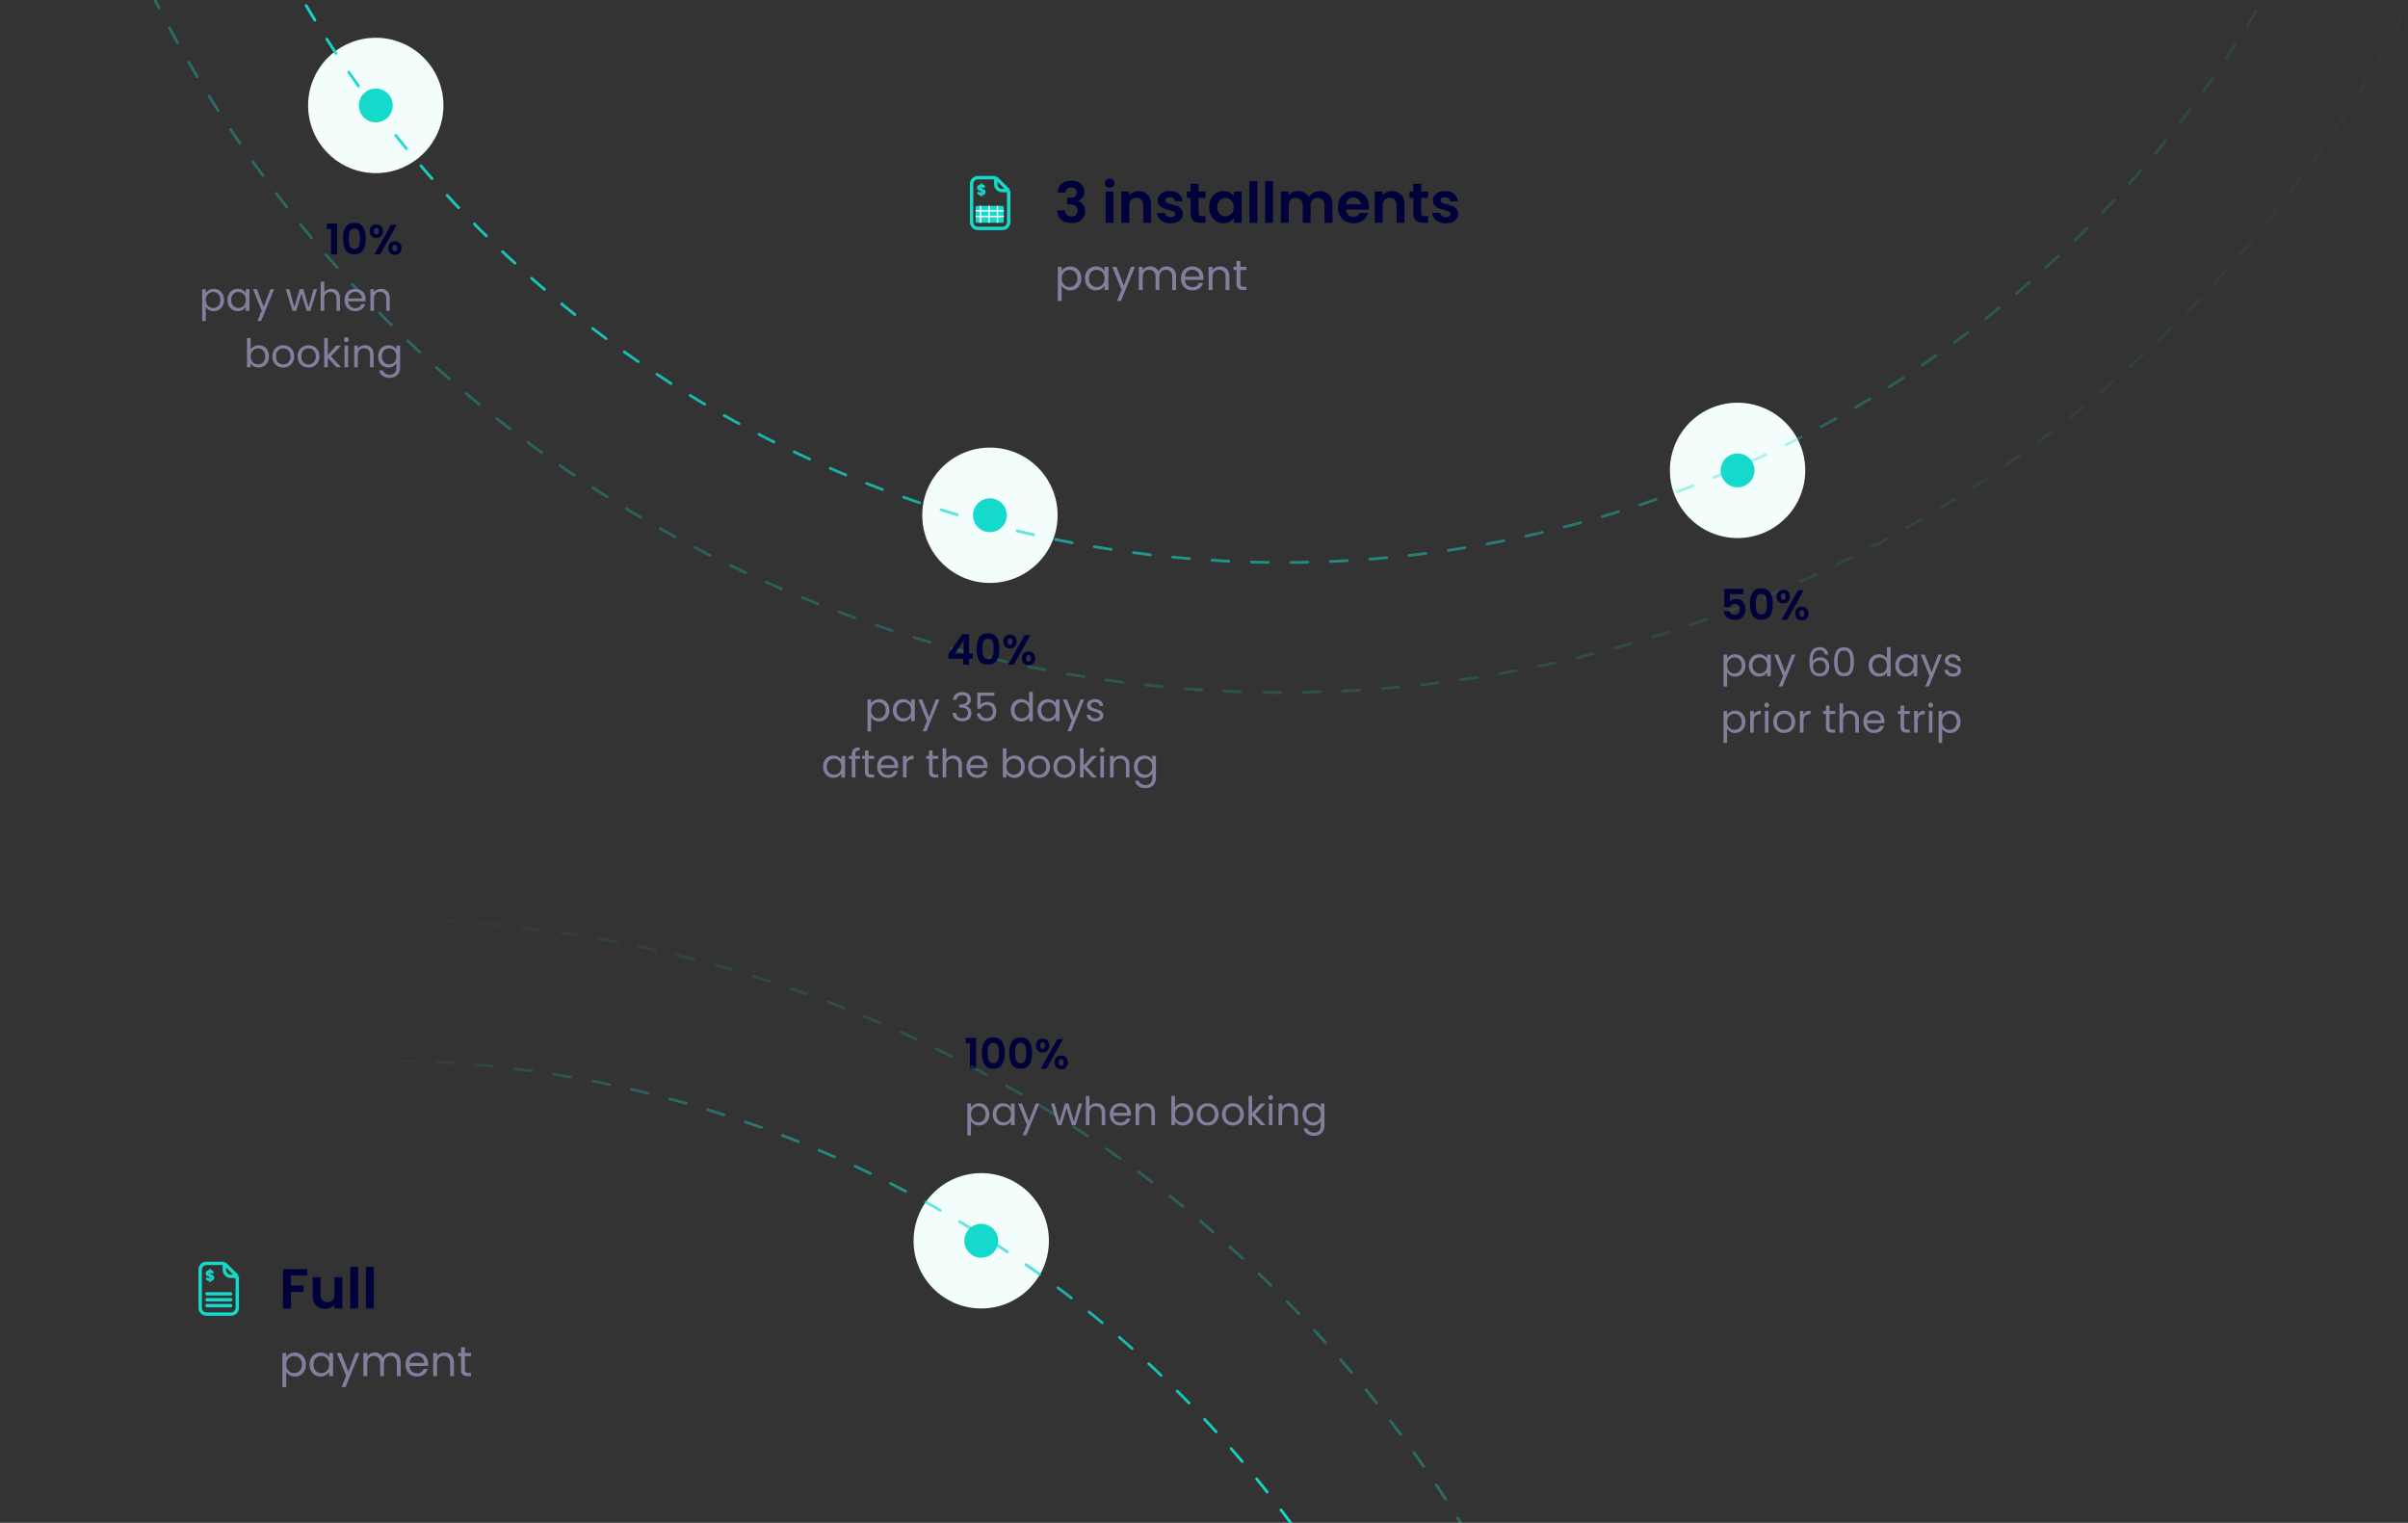 <?xml version="1.0" encoding="UTF-8"?> <svg xmlns="http://www.w3.org/2000/svg" width="854" height="540" viewBox="0 0 854 540" fill="none"><rect x="0" y="0" width="854" height="540" fill="#333333" stroke="none"/><g clip-path="url(#clip0_2394_29428)"><path d="M375.1 68.26C375.167 66.927 375.633 65.9 376.5 65.18C377.38 64.447 378.533 64.08 379.96 64.08C380.933 64.08 381.767 64.253 382.46 64.6C383.153 64.933 383.673 65.393 384.02 65.98C384.38 66.553 384.56 67.207 384.56 67.94C384.56 68.78 384.34 69.493 383.9 70.08C383.473 70.653 382.96 71.04 382.36 71.24V71.32C383.133 71.56 383.733 71.987 384.16 72.6C384.6 73.213 384.82 74 384.82 74.96C384.82 75.76 384.633 76.473 384.26 77.1C383.9 77.727 383.36 78.22 382.64 78.58C381.933 78.927 381.08 79.1 380.08 79.1C378.573 79.1 377.347 78.72 376.4 77.96C375.453 77.2 374.953 76.08 374.9 74.6H377.62C377.647 75.253 377.867 75.78 378.28 76.18C378.707 76.567 379.287 76.76 380.02 76.76C380.7 76.76 381.22 76.573 381.58 76.2C381.953 75.813 382.14 75.32 382.14 74.72C382.14 73.92 381.887 73.347 381.38 73C380.873 72.653 380.087 72.48 379.02 72.48H378.44V70.18H379.02C380.913 70.18 381.86 69.547 381.86 68.28C381.86 67.707 381.687 67.26 381.34 66.94C381.007 66.62 380.52 66.46 379.88 66.46C379.253 66.46 378.767 66.633 378.42 66.98C378.087 67.313 377.893 67.74 377.84 68.26H375.1ZM393.538 66.6C393.045 66.6 392.632 66.447 392.298 66.14C391.978 65.82 391.818 65.427 391.818 64.96C391.818 64.493 391.978 64.107 392.298 63.8C392.632 63.48 393.045 63.32 393.538 63.32C394.032 63.32 394.438 63.48 394.758 63.8C395.092 64.107 395.258 64.493 395.258 64.96C395.258 65.427 395.092 65.82 394.758 66.14C394.438 66.447 394.032 66.6 393.538 66.6ZM394.918 67.92V79H392.118V67.92H394.918ZM403.825 67.76C405.145 67.76 406.211 68.18 407.025 69.02C407.838 69.847 408.245 71.007 408.245 72.5V79H405.445V72.88C405.445 72 405.225 71.327 404.785 70.86C404.345 70.38 403.745 70.14 402.985 70.14C402.211 70.14 401.598 70.38 401.145 70.86C400.705 71.327 400.485 72 400.485 72.88V79H397.685V67.92H400.485V69.3C400.858 68.82 401.331 68.447 401.905 68.18C402.491 67.9 403.131 67.76 403.825 67.76ZM415.147 79.18C414.241 79.18 413.427 79.02 412.707 78.7C411.987 78.367 411.414 77.92 410.987 77.36C410.574 76.8 410.347 76.18 410.307 75.5H413.127C413.181 75.927 413.387 76.28 413.747 76.56C414.121 76.84 414.581 76.98 415.127 76.98C415.661 76.98 416.074 76.873 416.367 76.66C416.674 76.447 416.827 76.173 416.827 75.84C416.827 75.48 416.641 75.213 416.267 75.04C415.907 74.853 415.327 74.653 414.527 74.44C413.701 74.24 413.021 74.033 412.487 73.82C411.967 73.607 411.514 73.28 411.127 72.84C410.754 72.4 410.567 71.807 410.567 71.06C410.567 70.447 410.741 69.887 411.087 69.38C411.447 68.873 411.954 68.473 412.607 68.18C413.274 67.887 414.054 67.74 414.947 67.74C416.267 67.74 417.321 68.073 418.107 68.74C418.894 69.393 419.327 70.28 419.407 71.4H416.727C416.687 70.96 416.501 70.613 416.167 70.36C415.847 70.093 415.414 69.96 414.867 69.96C414.361 69.96 413.967 70.053 413.687 70.24C413.421 70.427 413.287 70.687 413.287 71.02C413.287 71.393 413.474 71.68 413.847 71.88C414.221 72.067 414.801 72.26 415.587 72.46C416.387 72.66 417.047 72.867 417.567 73.08C418.087 73.293 418.534 73.627 418.907 74.08C419.294 74.52 419.494 75.107 419.507 75.84C419.507 76.48 419.327 77.053 418.967 77.56C418.621 78.067 418.114 78.467 417.447 78.76C416.794 79.04 416.027 79.18 415.147 79.18ZM425.066 70.22V75.58C425.066 75.953 425.153 76.227 425.326 76.4C425.513 76.56 425.819 76.64 426.246 76.64H427.546V79H425.786C423.426 79 422.246 77.853 422.246 75.56V70.22H420.926V67.92H422.246V65.18H425.066V67.92H427.546V70.22H425.066ZM428.84 73.42C428.84 72.3 429.06 71.307 429.5 70.44C429.953 69.573 430.56 68.907 431.32 68.44C432.093 67.973 432.953 67.74 433.9 67.74C434.726 67.74 435.446 67.907 436.06 68.24C436.686 68.573 437.186 68.993 437.56 69.5V67.92H440.38V79H437.56V77.38C437.2 77.9 436.7 78.333 436.06 78.68C435.433 79.013 434.706 79.18 433.88 79.18C432.946 79.18 432.093 78.94 431.32 78.46C430.56 77.98 429.953 77.307 429.5 76.44C429.06 75.56 428.84 74.553 428.84 73.42ZM437.56 73.46C437.56 72.78 437.426 72.2 437.16 71.72C436.893 71.227 436.533 70.853 436.08 70.6C435.626 70.333 435.14 70.2 434.62 70.2C434.1 70.2 433.62 70.327 433.18 70.58C432.74 70.833 432.38 71.207 432.1 71.7C431.833 72.18 431.7 72.753 431.7 73.42C431.7 74.087 431.833 74.673 432.1 75.18C432.38 75.673 432.74 76.053 433.18 76.32C433.633 76.587 434.113 76.72 434.62 76.72C435.14 76.72 435.626 76.593 436.08 76.34C436.533 76.073 436.893 75.7 437.16 75.22C437.426 74.727 437.56 74.14 437.56 73.46ZM445.914 64.2V79H443.114V64.2H445.914ZM451.481 64.2V79H448.681V64.2H451.481ZM468.007 67.76C469.367 67.76 470.461 68.18 471.287 69.02C472.127 69.847 472.547 71.007 472.547 72.5V79H469.747V72.88C469.747 72.013 469.527 71.353 469.087 70.9C468.647 70.433 468.047 70.2 467.287 70.2C466.527 70.2 465.921 70.433 465.467 70.9C465.027 71.353 464.807 72.013 464.807 72.88V79H462.007V72.88C462.007 72.013 461.787 71.353 461.347 70.9C460.907 70.433 460.307 70.2 459.547 70.2C458.774 70.2 458.161 70.433 457.707 70.9C457.267 71.353 457.047 72.013 457.047 72.88V79H454.247V67.92H457.047V69.26C457.407 68.793 457.867 68.427 458.427 68.16C459.001 67.893 459.627 67.76 460.307 67.76C461.174 67.76 461.947 67.947 462.627 68.32C463.307 68.68 463.834 69.2 464.207 69.88C464.567 69.24 465.087 68.727 465.767 68.34C466.461 67.953 467.207 67.76 468.007 67.76ZM485.504 73.22C485.504 73.62 485.478 73.98 485.424 74.3H477.324C477.391 75.1 477.671 75.727 478.164 76.18C478.658 76.633 479.264 76.86 479.984 76.86C481.024 76.86 481.764 76.413 482.204 75.52H485.224C484.904 76.587 484.291 77.467 483.384 78.16C482.478 78.84 481.364 79.18 480.044 79.18C478.978 79.18 478.018 78.947 477.164 78.48C476.324 78 475.664 77.327 475.184 76.46C474.718 75.593 474.484 74.593 474.484 73.46C474.484 72.313 474.718 71.307 475.184 70.44C475.651 69.573 476.304 68.907 477.144 68.44C477.984 67.973 478.951 67.74 480.044 67.74C481.098 67.74 482.038 67.967 482.864 68.42C483.704 68.873 484.351 69.52 484.804 70.36C485.271 71.187 485.504 72.14 485.504 73.22ZM482.604 72.42C482.591 71.7 482.331 71.127 481.824 70.7C481.318 70.26 480.698 70.04 479.964 70.04C479.271 70.04 478.684 70.253 478.204 70.68C477.738 71.093 477.451 71.673 477.344 72.42H482.604ZM493.688 67.76C495.008 67.76 496.075 68.18 496.888 69.02C497.701 69.847 498.108 71.007 498.108 72.5V79H495.308V72.88C495.308 72 495.088 71.327 494.648 70.86C494.208 70.38 493.608 70.14 492.848 70.14C492.075 70.14 491.461 70.38 491.008 70.86C490.568 71.327 490.348 72 490.348 72.88V79H487.548V67.92H490.348V69.3C490.721 68.82 491.195 68.447 491.768 68.18C492.355 67.9 492.995 67.76 493.688 67.76ZM504.031 70.22V75.58C504.031 75.953 504.117 76.227 504.291 76.4C504.477 76.56 504.784 76.64 505.211 76.64H506.511V79H504.751C502.391 79 501.211 77.853 501.211 75.56V70.22H499.891V67.92H501.211V65.18H504.031V67.92H506.511V70.22H504.031ZM512.765 79.18C511.858 79.18 511.045 79.02 510.325 78.7C509.605 78.367 509.031 77.92 508.605 77.36C508.191 76.8 507.965 76.18 507.925 75.5H510.745C510.798 75.927 511.005 76.28 511.365 76.56C511.738 76.84 512.198 76.98 512.745 76.98C513.278 76.98 513.691 76.873 513.985 76.66C514.291 76.447 514.445 76.173 514.445 75.84C514.445 75.48 514.258 75.213 513.885 75.04C513.525 74.853 512.945 74.653 512.145 74.44C511.318 74.24 510.638 74.033 510.105 73.82C509.585 73.607 509.131 73.28 508.745 72.84C508.371 72.4 508.185 71.807 508.185 71.06C508.185 70.447 508.358 69.887 508.705 69.38C509.065 68.873 509.571 68.473 510.225 68.18C510.891 67.887 511.671 67.74 512.565 67.74C513.885 67.74 514.938 68.073 515.725 68.74C516.511 69.393 516.945 70.28 517.025 71.4H514.345C514.305 70.96 514.118 70.613 513.785 70.36C513.465 70.093 513.031 69.96 512.485 69.96C511.978 69.96 511.585 70.053 511.305 70.24C511.038 70.427 510.905 70.687 510.905 71.02C510.905 71.393 511.091 71.68 511.465 71.88C511.838 72.067 512.418 72.26 513.205 72.46C514.005 72.66 514.665 72.867 515.185 73.08C515.705 73.293 516.151 73.627 516.525 74.08C516.911 74.52 517.111 75.107 517.125 75.84C517.125 76.48 516.945 77.053 516.585 77.56C516.238 78.067 515.731 78.467 515.065 78.76C514.411 79.04 513.645 79.18 512.765 79.18Z" fill="#00013A"></path><path d="M353.15 63H346.792C345.569 63 344.577 63.992 344.577 65.215V78.785C344.577 80.008 345.569 81 346.792 81H355.515C356.739 81 357.731 80.008 357.731 78.785V67.581M353.15 63L357.731 67.581M353.15 63V65.365C353.15 66.589 354.142 67.581 355.365 67.581H357.731" stroke="#14D9CB" stroke-width="1.2"></path><rect x="346" y="73" width="10" height="6" rx="0.5" fill="#14D9CB"></rect><line x1="346" y1="74.75" x2="356" y2="74.75" stroke="white" stroke-width="0.5"></line><line x1="346" y1="76.75" x2="356" y2="76.75" stroke="white" stroke-width="0.5"></line><line x1="347.75" y1="79" x2="347.75" y2="73" stroke="white" stroke-width="0.5"></line><line x1="350.75" y1="79" x2="350.75" y2="73" stroke="white" stroke-width="0.5"></line><line x1="353.75" y1="79" x2="353.75" y2="73" stroke="white" stroke-width="0.5"></line><path d="M348.886 69.039L348.886 69.039C349.081 68.932 349.229 68.797 349.329 68.632C349.431 68.466 349.483 68.287 349.483 68.097C349.483 67.851 349.423 67.65 349.297 67.503C349.176 67.359 349.031 67.254 348.863 67.192C348.714 67.133 348.514 67.073 348.266 67.011V66.173C348.323 66.201 348.37 66.237 348.407 66.283L348.407 66.283L348.409 66.286C348.463 66.346 348.525 66.414 348.597 66.468C348.668 66.521 348.753 66.563 348.852 66.563H348.934C349.072 66.563 349.199 66.502 349.277 66.407C349.356 66.311 349.384 66.178 349.315 66.048C349.254 65.932 349.171 65.832 349.068 65.747C348.863 65.575 348.594 65.474 348.266 65.44V65.251C348.266 65.122 348.162 65.018 348.033 65.018C347.905 65.018 347.801 65.122 347.801 65.251V65.44C347.46 65.475 347.175 65.585 346.95 65.773L346.95 65.773L346.949 65.773C346.713 65.973 346.594 66.234 346.594 66.549C346.594 66.795 346.654 66.997 346.78 67.148C346.901 67.293 347.046 67.398 347.214 67.464C347.366 67.523 347.562 67.582 347.801 67.64V68.497C347.743 68.478 347.696 68.451 347.658 68.419C347.625 68.391 347.593 68.362 347.56 68.331C347.552 68.324 347.544 68.316 347.536 68.309C347.495 68.271 347.451 68.231 347.405 68.196C347.314 68.126 347.208 68.068 347.08 68.068C346.947 68.068 346.821 68.125 346.743 68.216C346.663 68.308 346.631 68.437 346.693 68.567C346.754 68.692 346.842 68.802 346.955 68.894L346.956 68.895C347.175 69.07 347.458 69.174 347.801 69.211V69.406C347.801 69.534 347.905 69.638 348.033 69.638C348.162 69.638 348.266 69.534 348.266 69.406V69.217C348.501 69.195 348.708 69.136 348.886 69.039ZM348.48 68.385L348.48 68.385L348.479 68.386C348.427 68.442 348.357 68.484 348.266 68.51V67.77C348.362 67.808 348.435 67.851 348.488 67.9C348.55 67.956 348.582 68.029 348.582 68.128C348.582 68.229 348.548 68.314 348.48 68.385ZM347.59 66.748C347.531 66.688 347.501 66.612 347.501 66.513C347.501 66.399 347.534 66.314 347.596 66.252C347.647 66.201 347.715 66.164 347.801 66.143V66.875C347.709 66.838 347.64 66.795 347.59 66.748Z" fill="#14D9CB" stroke="#14D9CB" stroke-width="0.12"></path><path d="M376.52 96.137C376.79 95.667 377.19 95.277 377.72 94.967C378.26 94.647 378.885 94.487 379.595 94.487C380.325 94.487 380.985 94.662 381.575 95.012C382.175 95.362 382.645 95.857 382.985 96.497C383.325 97.127 383.495 97.862 383.495 98.702C383.495 99.532 383.325 100.272 382.985 100.922C382.645 101.572 382.175 102.077 381.575 102.437C380.985 102.797 380.325 102.977 379.595 102.977C378.895 102.977 378.275 102.822 377.735 102.512C377.205 102.192 376.8 101.797 376.52 101.327V106.742H375.155V94.622H376.52V96.137ZM382.1 98.702C382.1 98.082 381.975 97.542 381.725 97.082C381.475 96.622 381.135 96.272 380.705 96.032C380.285 95.792 379.82 95.672 379.31 95.672C378.81 95.672 378.345 95.797 377.915 96.047C377.495 96.287 377.155 96.642 376.895 97.112C376.645 97.572 376.52 98.107 376.52 98.717C376.52 99.337 376.645 99.882 376.895 100.352C377.155 100.812 377.495 101.167 377.915 101.417C378.345 101.657 378.81 101.777 379.31 101.777C379.82 101.777 380.285 101.657 380.705 101.417C381.135 101.167 381.475 100.812 381.725 100.352C381.975 99.882 382.1 99.332 382.1 98.702ZM384.782 98.702C384.782 97.862 384.952 97.127 385.292 96.497C385.632 95.857 386.097 95.362 386.687 95.012C387.287 94.662 387.952 94.487 388.682 94.487C389.402 94.487 390.027 94.642 390.557 94.952C391.087 95.262 391.482 95.652 391.742 96.122V94.622H393.122V102.842H391.742V101.312C391.472 101.792 391.067 102.192 390.527 102.512C389.997 102.822 389.377 102.977 388.667 102.977C387.937 102.977 387.277 102.797 386.687 102.437C386.097 102.077 385.632 101.572 385.292 100.922C384.952 100.272 384.782 99.532 384.782 98.702ZM391.742 98.717C391.742 98.097 391.617 97.557 391.367 97.097C391.117 96.637 390.777 96.287 390.347 96.047C389.927 95.797 389.462 95.672 388.952 95.672C388.442 95.672 387.977 95.792 387.557 96.032C387.137 96.272 386.802 96.622 386.552 97.082C386.302 97.542 386.177 98.082 386.177 98.702C386.177 99.332 386.302 99.882 386.552 100.352C386.802 100.812 387.137 101.167 387.557 101.417C387.977 101.657 388.442 101.777 388.952 101.777C389.462 101.777 389.927 101.657 390.347 101.417C390.777 101.167 391.117 100.812 391.367 100.352C391.617 99.882 391.742 99.337 391.742 98.717ZM402.508 94.622L397.558 106.712H396.148L397.768 102.752L394.453 94.622H395.968L398.548 101.282L401.098 94.622H402.508ZM413.766 94.472C414.406 94.472 414.976 94.607 415.476 94.877C415.976 95.137 416.371 95.532 416.661 96.062C416.951 96.592 417.096 97.237 417.096 97.997V102.842H415.746V98.192C415.746 97.372 415.541 96.747 415.131 96.317C414.731 95.877 414.186 95.657 413.496 95.657C412.786 95.657 412.221 95.887 411.801 96.347C411.381 96.797 411.171 97.452 411.171 98.312V102.842H409.821V98.192C409.821 97.372 409.616 96.747 409.206 96.317C408.806 95.877 408.261 95.657 407.571 95.657C406.861 95.657 406.296 95.887 405.876 96.347C405.456 96.797 405.246 97.452 405.246 98.312V102.842H403.881V94.622H405.246V95.807C405.516 95.377 405.876 95.047 406.326 94.817C406.786 94.587 407.291 94.472 407.841 94.472C408.531 94.472 409.141 94.627 409.671 94.937C410.201 95.247 410.596 95.702 410.856 96.302C411.086 95.722 411.466 95.272 411.996 94.952C412.526 94.632 413.116 94.472 413.766 94.472ZM426.835 98.417C426.835 98.677 426.82 98.952 426.79 99.242H420.22C420.27 100.052 420.545 100.687 421.045 101.147C421.555 101.597 422.17 101.822 422.89 101.822C423.48 101.822 423.97 101.687 424.36 101.417C424.76 101.137 425.04 100.767 425.2 100.307H426.67C426.45 101.097 426.01 101.742 425.35 102.242C424.69 102.732 423.87 102.977 422.89 102.977C422.11 102.977 421.41 102.802 420.79 102.452C420.18 102.102 419.7 101.607 419.35 100.967C419 100.317 418.825 99.567 418.825 98.717C418.825 97.867 418.995 97.122 419.335 96.482C419.675 95.842 420.15 95.352 420.76 95.012C421.38 94.662 422.09 94.487 422.89 94.487C423.67 94.487 424.36 94.657 424.96 94.997C425.56 95.337 426.02 95.807 426.34 96.407C426.67 96.997 426.835 97.667 426.835 98.417ZM425.425 98.132C425.425 97.612 425.31 97.167 425.08 96.797C424.85 96.417 424.535 96.132 424.135 95.942C423.745 95.742 423.31 95.642 422.83 95.642C422.14 95.642 421.55 95.862 421.06 96.302C420.58 96.742 420.305 97.352 420.235 98.132H425.425ZM432.642 94.472C433.642 94.472 434.452 94.777 435.072 95.387C435.692 95.987 436.002 96.857 436.002 97.997V102.842H434.652V98.192C434.652 97.372 434.447 96.747 434.037 96.317C433.627 95.877 433.067 95.657 432.357 95.657C431.637 95.657 431.062 95.882 430.632 96.332C430.212 96.782 430.002 97.437 430.002 98.297V102.842H428.637V94.622H430.002V95.792C430.272 95.372 430.637 95.047 431.097 94.817C431.567 94.587 432.082 94.472 432.642 94.472ZM439.896 95.747V100.592C439.896 100.992 439.981 101.277 440.151 101.447C440.321 101.607 440.616 101.687 441.036 101.687H442.041V102.842H440.811C440.051 102.842 439.481 102.667 439.101 102.317C438.721 101.967 438.531 101.392 438.531 100.592V95.747H437.466V94.622H438.531V92.552H439.896V94.622H442.041V95.747H439.896Z" fill="#80809D"></path><circle cx="133.27" cy="37.393" r="24" fill="#F3FDFC"></circle><circle cx="133.27" cy="37.393" r="6" fill="#14D9CB"></circle><circle cx="351.079" cy="182.719" r="24" fill="#F3FDFC"></circle><circle cx="351.079" cy="182.719" r="6" fill="#14D9CB"></circle><circle cx="616.233" cy="166.803" r="24" fill="#F3FDFC"></circle><circle cx="616.233" cy="166.803" r="6" fill="#14D9CB"></circle><circle cx="454.96" cy="-203.04" r="402.5" transform="rotate(15 454.96 -203.04)" stroke="url(#paint0_linear_2394_29428)" stroke-linecap="round" stroke-dasharray="6 8"></circle><circle cx="454.96" cy="-203.04" r="448.588" transform="rotate(15 454.96 -203.04)" stroke="url(#paint1_linear_2394_29428)" stroke-opacity="0.35" stroke-linecap="round" stroke-dasharray="6 8"></circle><path d="M115.94 81.215V79.28H119.555V90.215H117.395V81.215H115.94ZM121.629 84.605C121.629 82.875 121.939 81.52 122.559 80.54C123.189 79.56 124.229 79.07 125.679 79.07C127.129 79.07 128.164 79.56 128.784 80.54C129.414 81.52 129.729 82.875 129.729 84.605C129.729 86.345 129.414 87.71 128.784 88.7C128.164 89.69 127.129 90.185 125.679 90.185C124.229 90.185 123.189 89.69 122.559 88.7C121.939 87.71 121.629 86.345 121.629 84.605ZM127.659 84.605C127.659 83.865 127.609 83.245 127.509 82.745C127.419 82.235 127.229 81.82 126.939 81.5C126.659 81.18 126.239 81.02 125.679 81.02C125.119 81.02 124.694 81.18 124.404 81.5C124.124 81.82 123.934 82.235 123.834 82.745C123.744 83.245 123.699 83.865 123.699 84.605C123.699 85.365 123.744 86.005 123.834 86.525C123.924 87.035 124.114 87.45 124.404 87.77C124.694 88.08 125.119 88.235 125.679 88.235C126.239 88.235 126.664 88.08 126.954 87.77C127.244 87.45 127.434 87.035 127.524 86.525C127.614 86.005 127.659 85.365 127.659 84.605ZM131.087 81.965C131.087 81.205 131.307 80.61 131.747 80.18C132.197 79.75 132.772 79.535 133.472 79.535C134.172 79.535 134.742 79.75 135.182 80.18C135.632 80.61 135.857 81.205 135.857 81.965C135.857 82.735 135.632 83.335 135.182 83.765C134.742 84.195 134.172 84.41 133.472 84.41C132.772 84.41 132.197 84.195 131.747 83.765C131.307 83.335 131.087 82.735 131.087 81.965ZM140.717 79.715L134.822 90.215H132.782L138.662 79.715H140.717ZM133.457 80.795C132.907 80.795 132.632 81.185 132.632 81.965C132.632 82.755 132.907 83.15 133.457 83.15C133.727 83.15 133.937 83.055 134.087 82.865C134.237 82.665 134.312 82.365 134.312 81.965C134.312 81.185 134.027 80.795 133.457 80.795ZM137.672 87.95C137.672 87.18 137.892 86.585 138.332 86.165C138.782 85.735 139.357 85.52 140.057 85.52C140.757 85.52 141.322 85.735 141.752 86.165C142.192 86.585 142.412 87.18 142.412 87.95C142.412 88.72 142.192 89.32 141.752 89.75C141.322 90.18 140.757 90.395 140.057 90.395C139.347 90.395 138.772 90.18 138.332 89.75C137.892 89.32 137.672 88.72 137.672 87.95ZM140.042 86.78C139.472 86.78 139.187 87.17 139.187 87.95C139.187 88.74 139.472 89.135 140.042 89.135C140.602 89.135 140.882 88.74 140.882 87.95C140.882 87.17 140.602 86.78 140.042 86.78Z" fill="#00013A"></path><path d="M72.969 103.957C73.221 103.518 73.594 103.154 74.089 102.865C74.593 102.566 75.176 102.417 75.839 102.417C76.52 102.417 77.136 102.58 77.687 102.907C78.247 103.234 78.685 103.696 79.003 104.293C79.32 104.881 79.479 105.567 79.479 106.351C79.479 107.126 79.32 107.816 79.003 108.423C78.685 109.03 78.247 109.501 77.687 109.837C77.136 110.173 76.52 110.341 75.839 110.341C75.185 110.341 74.607 110.196 74.103 109.907C73.608 109.608 73.23 109.24 72.969 108.801V113.855H71.695V102.543H72.969V103.957ZM78.177 106.351C78.177 105.772 78.06 105.268 77.827 104.839C77.593 104.41 77.276 104.083 76.875 103.859C76.483 103.635 76.049 103.523 75.573 103.523C75.106 103.523 74.672 103.64 74.271 103.873C73.879 104.097 73.561 104.428 73.319 104.867C73.085 105.296 72.969 105.796 72.969 106.365C72.969 106.944 73.085 107.452 73.319 107.891C73.561 108.32 73.879 108.652 74.271 108.885C74.672 109.109 75.106 109.221 75.573 109.221C76.049 109.221 76.483 109.109 76.875 108.885C77.276 108.652 77.593 108.32 77.827 107.891C78.06 107.452 78.177 106.939 78.177 106.351ZM80.68 106.351C80.68 105.567 80.838 104.881 81.156 104.293C81.473 103.696 81.907 103.234 82.457 102.907C83.017 102.58 83.638 102.417 84.32 102.417C84.992 102.417 85.575 102.562 86.07 102.851C86.564 103.14 86.933 103.504 87.175 103.943V102.543H88.463V110.215H87.175V108.787C86.924 109.235 86.546 109.608 86.041 109.907C85.547 110.196 84.968 110.341 84.305 110.341C83.624 110.341 83.008 110.173 82.457 109.837C81.907 109.501 81.473 109.03 81.156 108.423C80.838 107.816 80.68 107.126 80.68 106.351ZM87.175 106.365C87.175 105.786 87.059 105.282 86.826 104.853C86.592 104.424 86.275 104.097 85.874 103.873C85.481 103.64 85.047 103.523 84.572 103.523C84.096 103.523 83.662 103.635 83.269 103.859C82.877 104.083 82.565 104.41 82.332 104.839C82.098 105.268 81.981 105.772 81.981 106.351C81.981 106.939 82.098 107.452 82.332 107.891C82.565 108.32 82.877 108.652 83.269 108.885C83.662 109.109 84.096 109.221 84.572 109.221C85.047 109.221 85.481 109.109 85.874 108.885C86.275 108.652 86.592 108.32 86.826 107.891C87.059 107.452 87.175 106.944 87.175 106.365ZM97.225 102.543L92.605 113.827H91.288L92.8 110.131L89.707 102.543H91.121L93.528 108.759L95.909 102.543H97.225ZM112.458 102.543L110.064 110.215H108.748L106.9 104.125L105.052 110.215H103.736L101.328 102.543H102.63L104.394 108.983L106.298 102.543H107.6L109.462 108.997L111.198 102.543H112.458ZM117.53 102.403C118.109 102.403 118.631 102.529 119.098 102.781C119.565 103.024 119.929 103.392 120.19 103.887C120.461 104.382 120.596 104.984 120.596 105.693V110.215H119.336V105.875C119.336 105.11 119.145 104.526 118.762 104.125C118.379 103.714 117.857 103.509 117.194 103.509C116.522 103.509 115.985 103.719 115.584 104.139C115.192 104.559 114.996 105.17 114.996 105.973V110.215H113.722V99.855H114.996V103.635C115.248 103.243 115.593 102.94 116.032 102.725C116.48 102.51 116.979 102.403 117.53 102.403ZM129.677 106.085C129.677 106.328 129.663 106.584 129.635 106.855H123.503C123.55 107.611 123.806 108.204 124.273 108.633C124.749 109.053 125.323 109.263 125.995 109.263C126.546 109.263 127.003 109.137 127.367 108.885C127.74 108.624 128.002 108.278 128.151 107.849H129.523C129.318 108.586 128.907 109.188 128.291 109.655C127.675 110.112 126.91 110.341 125.995 110.341C125.267 110.341 124.614 110.178 124.035 109.851C123.466 109.524 123.018 109.062 122.691 108.465C122.364 107.858 122.201 107.158 122.201 106.365C122.201 105.572 122.36 104.876 122.677 104.279C122.994 103.682 123.438 103.224 124.007 102.907C124.586 102.58 125.248 102.417 125.995 102.417C126.723 102.417 127.367 102.576 127.927 102.893C128.487 103.21 128.916 103.649 129.215 104.209C129.523 104.76 129.677 105.385 129.677 106.085ZM128.361 105.819C128.361 105.334 128.254 104.918 128.039 104.573C127.824 104.218 127.53 103.952 127.157 103.775C126.793 103.588 126.387 103.495 125.939 103.495C125.295 103.495 124.744 103.7 124.287 104.111C123.839 104.522 123.582 105.091 123.517 105.819H128.361ZM135.097 102.403C136.03 102.403 136.786 102.688 137.365 103.257C137.943 103.817 138.233 104.629 138.233 105.693V110.215H136.973V105.875C136.973 105.11 136.781 104.526 136.399 104.125C136.016 103.714 135.493 103.509 134.831 103.509C134.159 103.509 133.622 103.719 133.221 104.139C132.829 104.559 132.633 105.17 132.633 105.973V110.215H131.359V102.543H132.633V103.635C132.885 103.243 133.225 102.94 133.655 102.725C134.093 102.51 134.574 102.403 135.097 102.403ZM88.883 123.971C89.144 123.514 89.527 123.14 90.031 122.851C90.535 122.562 91.109 122.417 91.753 122.417C92.443 122.417 93.064 122.58 93.615 122.907C94.165 123.234 94.599 123.696 94.917 124.293C95.234 124.881 95.393 125.567 95.393 126.351C95.393 127.126 95.234 127.816 94.917 128.423C94.599 129.03 94.161 129.501 93.601 129.837C93.05 130.173 92.434 130.341 91.753 130.341C91.09 130.341 90.507 130.196 90.003 129.907C89.508 129.618 89.135 129.249 88.883 128.801V130.215H87.609V119.855H88.883V123.971ZM94.091 126.351C94.091 125.772 93.974 125.268 93.741 124.839C93.507 124.41 93.19 124.083 92.789 123.859C92.397 123.635 91.963 123.523 91.487 123.523C91.02 123.523 90.586 123.64 90.185 123.873C89.793 124.097 89.475 124.428 89.233 124.867C88.999 125.296 88.883 125.796 88.883 126.365C88.883 126.944 88.999 127.452 89.233 127.891C89.475 128.32 89.793 128.652 90.185 128.885C90.586 129.109 91.02 129.221 91.487 129.221C91.963 129.221 92.397 129.109 92.789 128.885C93.19 128.652 93.507 128.32 93.741 127.891C93.974 127.452 94.091 126.939 94.091 126.351ZM100.416 130.341C99.697 130.341 99.044 130.178 98.456 129.851C97.877 129.524 97.42 129.062 97.084 128.465C96.757 127.858 96.594 127.158 96.594 126.365C96.594 125.581 96.762 124.89 97.098 124.293C97.443 123.686 97.91 123.224 98.498 122.907C99.086 122.58 99.744 122.417 100.472 122.417C101.2 122.417 101.858 122.58 102.446 122.907C103.034 123.224 103.496 123.682 103.832 124.279C104.177 124.876 104.35 125.572 104.35 126.365C104.35 127.158 104.172 127.858 103.818 128.465C103.472 129.062 103.001 129.524 102.404 129.851C101.806 130.178 101.144 130.341 100.416 130.341ZM100.416 129.221C100.873 129.221 101.302 129.114 101.704 128.899C102.105 128.684 102.427 128.362 102.67 127.933C102.922 127.504 103.048 126.981 103.048 126.365C103.048 125.749 102.926 125.226 102.684 124.797C102.441 124.368 102.124 124.05 101.732 123.845C101.34 123.63 100.915 123.523 100.458 123.523C99.991 123.523 99.562 123.63 99.17 123.845C98.787 124.05 98.479 124.368 98.246 124.797C98.012 125.226 97.896 125.749 97.896 126.365C97.896 126.99 98.008 127.518 98.232 127.947C98.465 128.376 98.773 128.698 99.156 128.913C99.538 129.118 99.958 129.221 100.416 129.221ZM109.371 130.341C108.652 130.341 107.999 130.178 107.411 129.851C106.832 129.524 106.375 129.062 106.039 128.465C105.712 127.858 105.549 127.158 105.549 126.365C105.549 125.581 105.717 124.89 106.053 124.293C106.398 123.686 106.865 123.224 107.453 122.907C108.041 122.58 108.699 122.417 109.427 122.417C110.155 122.417 110.813 122.58 111.401 122.907C111.989 123.224 112.451 123.682 112.787 124.279C113.132 124.876 113.305 125.572 113.305 126.365C113.305 127.158 113.127 127.858 112.773 128.465C112.427 129.062 111.956 129.524 111.359 129.851C110.761 130.178 110.099 130.341 109.371 130.341ZM109.371 129.221C109.828 129.221 110.257 129.114 110.659 128.899C111.06 128.684 111.382 128.362 111.625 127.933C111.877 127.504 112.003 126.981 112.003 126.365C112.003 125.749 111.881 125.226 111.639 124.797C111.396 124.368 111.079 124.05 110.687 123.845C110.295 123.63 109.87 123.523 109.413 123.523C108.946 123.523 108.517 123.63 108.125 123.845C107.742 124.05 107.434 124.368 107.201 124.797C106.967 125.226 106.851 125.749 106.851 126.365C106.851 126.99 106.963 127.518 107.187 127.947C107.42 128.376 107.728 128.698 108.111 128.913C108.493 129.118 108.913 129.221 109.371 129.221ZM119.264 130.215L116.254 126.827V130.215H114.98V119.855H116.254V125.945L119.208 122.543H120.986L117.374 126.365L121 130.215H119.264ZM122.843 121.297C122.6 121.297 122.395 121.213 122.227 121.045C122.059 120.877 121.975 120.672 121.975 120.429C121.975 120.186 122.059 119.981 122.227 119.813C122.395 119.645 122.6 119.561 122.843 119.561C123.076 119.561 123.272 119.645 123.431 119.813C123.599 119.981 123.683 120.186 123.683 120.429C123.683 120.672 123.599 120.877 123.431 121.045C123.272 121.213 123.076 121.297 122.843 121.297ZM123.459 122.543V130.215H122.185V122.543H123.459ZM129.368 122.403C130.301 122.403 131.057 122.688 131.636 123.257C132.215 123.817 132.504 124.629 132.504 125.693V130.215H131.244V125.875C131.244 125.11 131.053 124.526 130.67 124.125C130.287 123.714 129.765 123.509 129.102 123.509C128.43 123.509 127.893 123.719 127.492 124.139C127.1 124.559 126.904 125.17 126.904 125.973V130.215H125.63V122.543H126.904V123.635C127.156 123.243 127.497 122.94 127.926 122.725C128.365 122.51 128.845 122.403 129.368 122.403ZM137.749 122.417C138.412 122.417 138.991 122.562 139.485 122.851C139.989 123.14 140.363 123.504 140.605 123.943V122.543H141.893V130.383C141.893 131.083 141.744 131.704 141.445 132.245C141.147 132.796 140.717 133.225 140.157 133.533C139.607 133.841 138.963 133.995 138.225 133.995C137.217 133.995 136.377 133.757 135.705 133.281C135.033 132.805 134.637 132.156 134.515 131.335H135.775C135.915 131.802 136.205 132.175 136.643 132.455C137.082 132.744 137.609 132.889 138.225 132.889C138.925 132.889 139.495 132.67 139.933 132.231C140.381 131.792 140.605 131.176 140.605 130.383V128.773C140.353 129.221 139.98 129.594 139.485 129.893C138.991 130.192 138.412 130.341 137.749 130.341C137.068 130.341 136.447 130.173 135.887 129.837C135.337 129.501 134.903 129.03 134.585 128.423C134.268 127.816 134.109 127.126 134.109 126.351C134.109 125.567 134.268 124.881 134.585 124.293C134.903 123.696 135.337 123.234 135.887 122.907C136.447 122.58 137.068 122.417 137.749 122.417ZM140.605 126.365C140.605 125.786 140.489 125.282 140.255 124.853C140.022 124.424 139.705 124.097 139.303 123.873C138.911 123.64 138.477 123.523 138.001 123.523C137.525 123.523 137.091 123.635 136.699 123.859C136.307 124.083 135.995 124.41 135.761 124.839C135.528 125.268 135.411 125.772 135.411 126.351C135.411 126.939 135.528 127.452 135.761 127.891C135.995 128.32 136.307 128.652 136.699 128.885C137.091 129.109 137.525 129.221 138.001 129.221C138.477 129.221 138.911 129.109 139.303 128.885C139.705 128.652 140.022 128.32 140.255 127.891C140.489 127.452 140.605 126.944 140.605 126.365Z" fill="#80809D"></path><path d="M336.346 233.587V231.937L341.251 224.917H343.696V231.757H345.016V233.587H343.696V235.717H341.596V233.587H336.346ZM341.731 227.167L338.656 231.757H341.731V227.167ZM346.353 230.107C346.353 228.377 346.663 227.022 347.283 226.042C347.913 225.062 348.953 224.572 350.403 224.572C351.853 224.572 352.888 225.062 353.508 226.042C354.138 227.022 354.453 228.377 354.453 230.107C354.453 231.847 354.138 233.212 353.508 234.202C352.888 235.192 351.853 235.687 350.403 235.687C348.953 235.687 347.913 235.192 347.283 234.202C346.663 233.212 346.353 231.847 346.353 230.107ZM352.383 230.107C352.383 229.367 352.333 228.747 352.233 228.247C352.143 227.737 351.953 227.322 351.663 227.002C351.383 226.682 350.963 226.522 350.403 226.522C349.843 226.522 349.418 226.682 349.128 227.002C348.848 227.322 348.658 227.737 348.558 228.247C348.468 228.747 348.423 229.367 348.423 230.107C348.423 230.867 348.468 231.507 348.558 232.027C348.648 232.537 348.838 232.952 349.128 233.272C349.418 233.582 349.843 233.737 350.403 233.737C350.963 233.737 351.388 233.582 351.678 233.272C351.968 232.952 352.158 232.537 352.248 232.027C352.338 231.507 352.383 230.867 352.383 230.107ZM355.81 227.467C355.81 226.707 356.03 226.112 356.47 225.682C356.92 225.252 357.495 225.037 358.195 225.037C358.895 225.037 359.465 225.252 359.905 225.682C360.355 226.112 360.58 226.707 360.58 227.467C360.58 228.237 360.355 228.837 359.905 229.267C359.465 229.697 358.895 229.912 358.195 229.912C357.495 229.912 356.92 229.697 356.47 229.267C356.03 228.837 355.81 228.237 355.81 227.467ZM365.44 225.217L359.545 235.717H357.505L363.385 225.217H365.44ZM358.18 226.297C357.63 226.297 357.355 226.687 357.355 227.467C357.355 228.257 357.63 228.652 358.18 228.652C358.45 228.652 358.66 228.557 358.81 228.367C358.96 228.167 359.035 227.867 359.035 227.467C359.035 226.687 358.75 226.297 358.18 226.297ZM362.395 233.452C362.395 232.682 362.615 232.087 363.055 231.667C363.505 231.237 364.08 231.022 364.78 231.022C365.48 231.022 366.045 231.237 366.475 231.667C366.915 232.087 367.135 232.682 367.135 233.452C367.135 234.222 366.915 234.822 366.475 235.252C366.045 235.682 365.48 235.897 364.78 235.897C364.07 235.897 363.495 235.682 363.055 235.252C362.615 234.822 362.395 234.222 362.395 233.452ZM364.765 232.282C364.195 232.282 363.91 232.672 363.91 233.452C363.91 234.242 364.195 234.637 364.765 234.637C365.325 234.637 365.605 234.242 365.605 233.452C365.605 232.672 365.325 232.282 364.765 232.282Z" fill="#00013A"></path><path d="M308.934 249.459C309.186 249.02 309.559 248.656 310.054 248.367C310.558 248.068 311.141 247.919 311.804 247.919C312.485 247.919 313.101 248.082 313.652 248.409C314.212 248.735 314.651 249.197 314.968 249.795C315.285 250.383 315.444 251.069 315.444 251.853C315.444 252.627 315.285 253.318 314.968 253.925C314.651 254.531 314.212 255.003 313.652 255.339C313.101 255.675 312.485 255.843 311.804 255.843C311.151 255.843 310.572 255.698 310.068 255.409C309.573 255.11 309.195 254.741 308.934 254.303V259.357H307.66V248.045H308.934V249.459ZM314.142 251.853C314.142 251.274 314.025 250.77 313.792 250.341C313.559 249.911 313.241 249.585 312.84 249.361C312.448 249.137 312.014 249.025 311.538 249.025C311.071 249.025 310.637 249.141 310.236 249.375C309.844 249.599 309.527 249.93 309.284 250.369C309.051 250.798 308.934 251.297 308.934 251.867C308.934 252.445 309.051 252.954 309.284 253.393C309.527 253.822 309.844 254.153 310.236 254.387C310.637 254.611 311.071 254.723 311.538 254.723C312.014 254.723 312.448 254.611 312.84 254.387C313.241 254.153 313.559 253.822 313.792 253.393C314.025 252.954 314.142 252.441 314.142 251.853ZM316.645 251.853C316.645 251.069 316.804 250.383 317.121 249.795C317.438 249.197 317.872 248.735 318.423 248.409C318.983 248.082 319.604 247.919 320.285 247.919C320.957 247.919 321.54 248.063 322.035 248.353C322.53 248.642 322.898 249.006 323.141 249.445V248.045H324.429V255.717H323.141V254.289C322.889 254.737 322.511 255.11 322.007 255.409C321.512 255.698 320.934 255.843 320.271 255.843C319.59 255.843 318.974 255.675 318.423 255.339C317.872 255.003 317.438 254.531 317.121 253.925C316.804 253.318 316.645 252.627 316.645 251.853ZM323.141 251.867C323.141 251.288 323.024 250.784 322.791 250.355C322.558 249.925 322.24 249.599 321.839 249.375C321.447 249.141 321.013 249.025 320.537 249.025C320.061 249.025 319.627 249.137 319.235 249.361C318.843 249.585 318.53 249.911 318.297 250.341C318.064 250.77 317.947 251.274 317.947 251.853C317.947 252.441 318.064 252.954 318.297 253.393C318.53 253.822 318.843 254.153 319.235 254.387C319.627 254.611 320.061 254.723 320.537 254.723C321.013 254.723 321.447 254.611 321.839 254.387C322.24 254.153 322.558 253.822 322.791 253.393C323.024 252.954 323.141 252.445 323.141 251.867ZM333.19 248.045L328.57 259.329H327.254L328.766 255.633L325.672 248.045H327.086L329.494 254.261L331.874 248.045H333.19ZM337.965 248.143C338.03 247.284 338.362 246.612 338.959 246.127C339.556 245.641 340.331 245.399 341.283 245.399C341.918 245.399 342.464 245.515 342.921 245.749C343.388 245.973 343.738 246.281 343.971 246.673C344.214 247.065 344.335 247.508 344.335 248.003C344.335 248.581 344.167 249.081 343.831 249.501C343.504 249.921 343.075 250.191 342.543 250.313V250.383C343.15 250.532 343.63 250.826 343.985 251.265C344.34 251.703 344.517 252.277 344.517 252.987C344.517 253.519 344.396 253.999 344.153 254.429C343.91 254.849 343.546 255.18 343.061 255.423C342.576 255.665 341.992 255.787 341.311 255.787C340.322 255.787 339.51 255.53 338.875 255.017C338.24 254.494 337.886 253.757 337.811 252.805H339.043C339.108 253.365 339.337 253.822 339.729 254.177C340.121 254.531 340.644 254.709 341.297 254.709C341.95 254.709 342.445 254.541 342.781 254.205C343.126 253.859 343.299 253.416 343.299 252.875C343.299 252.175 343.066 251.671 342.599 251.363C342.132 251.055 341.428 250.901 340.485 250.901H340.163V249.837H340.499C341.358 249.827 342.006 249.687 342.445 249.417C342.884 249.137 343.103 248.707 343.103 248.129C343.103 247.634 342.94 247.237 342.613 246.939C342.296 246.64 341.838 246.491 341.241 246.491C340.662 246.491 340.196 246.64 339.841 246.939C339.486 247.237 339.276 247.639 339.211 248.143H337.965ZM352.691 246.701H347.777V249.893C347.992 249.594 348.309 249.351 348.729 249.165C349.149 248.969 349.602 248.871 350.087 248.871C350.862 248.871 351.492 249.034 351.977 249.361C352.462 249.678 352.808 250.093 353.013 250.607C353.228 251.111 353.335 251.647 353.335 252.217C353.335 252.889 353.209 253.491 352.957 254.023C352.705 254.555 352.318 254.975 351.795 255.283C351.282 255.591 350.642 255.745 349.877 255.745C348.897 255.745 348.104 255.493 347.497 254.989C346.89 254.485 346.522 253.813 346.391 252.973H347.637C347.758 253.505 348.015 253.92 348.407 254.219C348.799 254.517 349.294 254.667 349.891 254.667C350.628 254.667 351.184 254.447 351.557 254.009C351.93 253.561 352.117 252.973 352.117 252.245C352.117 251.517 351.93 250.957 351.557 250.565C351.184 250.163 350.633 249.963 349.905 249.963C349.41 249.963 348.976 250.084 348.603 250.327C348.239 250.56 347.973 250.882 347.805 251.293H346.601V245.581H352.691V246.701ZM358.495 251.853C358.495 251.069 358.653 250.383 358.971 249.795C359.288 249.197 359.722 248.735 360.273 248.409C360.833 248.082 361.458 247.919 362.149 247.919C362.746 247.919 363.301 248.059 363.815 248.339C364.328 248.609 364.72 248.969 364.991 249.417V245.357H366.279V255.717H364.991V254.275C364.739 254.732 364.365 255.11 363.871 255.409C363.376 255.698 362.797 255.843 362.135 255.843C361.453 255.843 360.833 255.675 360.273 255.339C359.722 255.003 359.288 254.531 358.971 253.925C358.653 253.318 358.495 252.627 358.495 251.853ZM364.991 251.867C364.991 251.288 364.874 250.784 364.641 250.355C364.407 249.925 364.09 249.599 363.689 249.375C363.297 249.141 362.863 249.025 362.387 249.025C361.911 249.025 361.477 249.137 361.085 249.361C360.693 249.585 360.38 249.911 360.147 250.341C359.913 250.77 359.797 251.274 359.797 251.853C359.797 252.441 359.913 252.954 360.147 253.393C360.38 253.822 360.693 254.153 361.085 254.387C361.477 254.611 361.911 254.723 362.387 254.723C362.863 254.723 363.297 254.611 363.689 254.387C364.09 254.153 364.407 253.822 364.641 253.393C364.874 252.954 364.991 252.445 364.991 251.867ZM367.956 251.853C367.956 251.069 368.114 250.383 368.432 249.795C368.749 249.197 369.183 248.735 369.734 248.409C370.294 248.082 370.914 247.919 371.596 247.919C372.268 247.919 372.851 248.063 373.346 248.353C373.84 248.642 374.209 249.006 374.452 249.445V248.045H375.74V255.717H374.452V254.289C374.2 254.737 373.822 255.11 373.318 255.409C372.823 255.698 372.244 255.843 371.582 255.843C370.9 255.843 370.284 255.675 369.734 255.339C369.183 255.003 368.749 254.531 368.432 253.925C368.114 253.318 367.956 252.627 367.956 251.853ZM374.452 251.867C374.452 251.288 374.335 250.784 374.102 250.355C373.868 249.925 373.551 249.599 373.15 249.375C372.758 249.141 372.324 249.025 371.848 249.025C371.372 249.025 370.938 249.137 370.546 249.361C370.154 249.585 369.841 249.911 369.608 250.341C369.374 250.77 369.258 251.274 369.258 251.853C369.258 252.441 369.374 252.954 369.608 253.393C369.841 253.822 370.154 254.153 370.546 254.387C370.938 254.611 371.372 254.723 371.848 254.723C372.324 254.723 372.758 254.611 373.15 254.387C373.551 254.153 373.868 253.822 374.102 253.393C374.335 252.954 374.452 252.445 374.452 251.867ZM384.5 248.045L379.88 259.329H378.564L380.076 255.633L376.982 248.045H378.396L380.804 254.261L383.184 248.045H384.5ZM388.497 255.843C387.909 255.843 387.382 255.745 386.915 255.549C386.448 255.343 386.08 255.063 385.809 254.709C385.538 254.345 385.389 253.929 385.361 253.463H386.677C386.714 253.845 386.892 254.158 387.209 254.401C387.536 254.643 387.96 254.765 388.483 254.765C388.968 254.765 389.351 254.657 389.631 254.443C389.911 254.228 390.051 253.957 390.051 253.631C390.051 253.295 389.902 253.047 389.603 252.889C389.304 252.721 388.842 252.557 388.217 252.399C387.648 252.249 387.181 252.1 386.817 251.951C386.462 251.792 386.154 251.563 385.893 251.265C385.641 250.957 385.515 250.555 385.515 250.061C385.515 249.669 385.632 249.309 385.865 248.983C386.098 248.656 386.43 248.399 386.859 248.213C387.288 248.017 387.778 247.919 388.329 247.919C389.178 247.919 389.864 248.133 390.387 248.563C390.91 248.992 391.19 249.58 391.227 250.327H389.953C389.925 249.925 389.762 249.603 389.463 249.361C389.174 249.118 388.782 248.997 388.287 248.997C387.83 248.997 387.466 249.095 387.195 249.291C386.924 249.487 386.789 249.743 386.789 250.061C386.789 250.313 386.868 250.523 387.027 250.691C387.195 250.849 387.4 250.98 387.643 251.083C387.895 251.176 388.24 251.283 388.679 251.405C389.23 251.554 389.678 251.703 390.023 251.853C390.368 251.993 390.662 252.207 390.905 252.497C391.157 252.786 391.288 253.164 391.297 253.631C391.297 254.051 391.18 254.429 390.947 254.765C390.714 255.101 390.382 255.367 389.953 255.563C389.533 255.749 389.048 255.843 388.497 255.843ZM291.913 271.853C291.913 271.069 292.071 270.383 292.389 269.795C292.706 269.197 293.14 268.735 293.691 268.409C294.251 268.082 294.871 267.919 295.553 267.919C296.225 267.919 296.808 268.063 297.303 268.353C297.797 268.642 298.166 269.006 298.409 269.445V268.045H299.697V275.717H298.409V274.289C298.157 274.737 297.779 275.11 297.275 275.409C296.78 275.698 296.201 275.843 295.539 275.843C294.857 275.843 294.241 275.675 293.691 275.339C293.14 275.003 292.706 274.531 292.389 273.925C292.071 273.318 291.913 272.627 291.913 271.853ZM298.409 271.867C298.409 271.288 298.292 270.784 298.059 270.355C297.825 269.925 297.508 269.599 297.107 269.375C296.715 269.141 296.281 269.025 295.805 269.025C295.329 269.025 294.895 269.137 294.503 269.361C294.111 269.585 293.798 269.911 293.565 270.341C293.331 270.77 293.215 271.274 293.215 271.853C293.215 272.441 293.331 272.954 293.565 273.393C293.798 273.822 294.111 274.153 294.503 274.387C294.895 274.611 295.329 274.723 295.805 274.723C296.281 274.723 296.715 274.611 297.107 274.387C297.508 274.153 297.825 273.822 298.059 273.393C298.292 272.954 298.409 272.445 298.409 271.867ZM304.971 269.095H303.361V275.717H302.087V269.095H301.093V268.045H302.087V267.499C302.087 266.64 302.307 266.015 302.745 265.623C303.193 265.221 303.907 265.021 304.887 265.021V266.085C304.327 266.085 303.931 266.197 303.697 266.421C303.473 266.635 303.361 266.995 303.361 267.499V268.045H304.971V269.095ZM308.011 269.095V273.617C308.011 273.99 308.09 274.256 308.249 274.415C308.408 274.564 308.683 274.639 309.075 274.639H310.013V275.717H308.865C308.156 275.717 307.624 275.553 307.269 275.227C306.914 274.9 306.737 274.363 306.737 273.617V269.095H305.743V268.045H306.737V266.113H308.011V268.045H310.013V269.095H308.011ZM318.557 271.587C318.557 271.829 318.543 272.086 318.515 272.357H312.383C312.429 273.113 312.686 273.705 313.153 274.135C313.629 274.555 314.203 274.765 314.875 274.765C315.425 274.765 315.883 274.639 316.247 274.387C316.62 274.125 316.881 273.78 317.031 273.351H318.403C318.197 274.088 317.787 274.69 317.171 275.157C316.555 275.614 315.789 275.843 314.875 275.843C314.147 275.843 313.493 275.679 312.915 275.353C312.345 275.026 311.897 274.564 311.571 273.967C311.244 273.36 311.081 272.66 311.081 271.867C311.081 271.073 311.239 270.378 311.557 269.781C311.874 269.183 312.317 268.726 312.887 268.409C313.465 268.082 314.128 267.919 314.875 267.919C315.603 267.919 316.247 268.077 316.807 268.395C317.367 268.712 317.796 269.151 318.095 269.711C318.403 270.261 318.557 270.887 318.557 271.587ZM317.241 271.321C317.241 270.835 317.133 270.42 316.919 270.075C316.704 269.72 316.41 269.454 316.037 269.277C315.673 269.09 315.267 268.997 314.819 268.997C314.175 268.997 313.624 269.202 313.167 269.613C312.719 270.023 312.462 270.593 312.397 271.321H317.241ZM321.512 269.291C321.736 268.852 322.053 268.511 322.464 268.269C322.884 268.026 323.393 267.905 323.99 267.905V269.221H323.654C322.226 269.221 321.512 269.995 321.512 271.545V275.717H320.238V268.045H321.512V269.291ZM330.747 269.095V273.617C330.747 273.99 330.827 274.256 330.985 274.415C331.144 274.564 331.419 274.639 331.811 274.639H332.749V275.717H331.601C330.892 275.717 330.36 275.553 330.005 275.227C329.651 274.9 329.473 274.363 329.473 273.617V269.095H328.479V268.045H329.473V266.113H330.747V268.045H332.749V269.095H330.747ZM338.101 267.905C338.68 267.905 339.202 268.031 339.669 268.283C340.136 268.525 340.5 268.894 340.761 269.389C341.032 269.883 341.167 270.485 341.167 271.195V275.717H339.907V271.377C339.907 270.611 339.716 270.028 339.333 269.627C338.95 269.216 338.428 269.011 337.765 269.011C337.093 269.011 336.556 269.221 336.155 269.641C335.763 270.061 335.567 270.672 335.567 271.475V275.717H334.293V265.357H335.567V269.137C335.819 268.745 336.164 268.441 336.603 268.227C337.051 268.012 337.55 267.905 338.101 267.905ZM350.248 271.587C350.248 271.829 350.234 272.086 350.206 272.357H344.074C344.121 273.113 344.377 273.705 344.844 274.135C345.32 274.555 345.894 274.765 346.566 274.765C347.117 274.765 347.574 274.639 347.938 274.387C348.311 274.125 348.573 273.78 348.722 273.351H350.094C349.889 274.088 349.478 274.69 348.862 275.157C348.246 275.614 347.481 275.843 346.566 275.843C345.838 275.843 345.185 275.679 344.606 275.353C344.037 275.026 343.589 274.564 343.262 273.967C342.935 273.36 342.772 272.66 342.772 271.867C342.772 271.073 342.931 270.378 343.248 269.781C343.565 269.183 344.009 268.726 344.578 268.409C345.157 268.082 345.819 267.919 346.566 267.919C347.294 267.919 347.938 268.077 348.498 268.395C349.058 268.712 349.487 269.151 349.786 269.711C350.094 270.261 350.248 270.887 350.248 271.587ZM348.932 271.321C348.932 270.835 348.825 270.42 348.61 270.075C348.395 269.72 348.101 269.454 347.728 269.277C347.364 269.09 346.958 268.997 346.51 268.997C345.866 268.997 345.315 269.202 344.858 269.613C344.41 270.023 344.153 270.593 344.088 271.321H348.932ZM356.936 269.473C357.197 269.015 357.58 268.642 358.084 268.353C358.588 268.063 359.162 267.919 359.806 267.919C360.497 267.919 361.117 268.082 361.668 268.409C362.219 268.735 362.653 269.197 362.97 269.795C363.287 270.383 363.446 271.069 363.446 271.853C363.446 272.627 363.287 273.318 362.97 273.925C362.653 274.531 362.214 275.003 361.654 275.339C361.103 275.675 360.487 275.843 359.806 275.843C359.143 275.843 358.56 275.698 358.056 275.409C357.561 275.119 357.188 274.751 356.936 274.303V275.717H355.662V265.357H356.936V269.473ZM362.144 271.853C362.144 271.274 362.027 270.77 361.794 270.341C361.561 269.911 361.243 269.585 360.842 269.361C360.45 269.137 360.016 269.025 359.54 269.025C359.073 269.025 358.639 269.141 358.238 269.375C357.846 269.599 357.529 269.93 357.286 270.369C357.053 270.798 356.936 271.297 356.936 271.867C356.936 272.445 357.053 272.954 357.286 273.393C357.529 273.822 357.846 274.153 358.238 274.387C358.639 274.611 359.073 274.723 359.54 274.723C360.016 274.723 360.45 274.611 360.842 274.387C361.243 274.153 361.561 273.822 361.794 273.393C362.027 272.954 362.144 272.441 362.144 271.853ZM368.469 275.843C367.75 275.843 367.097 275.679 366.509 275.353C365.93 275.026 365.473 274.564 365.137 273.967C364.81 273.36 364.647 272.66 364.647 271.867C364.647 271.083 364.815 270.392 365.151 269.795C365.496 269.188 365.963 268.726 366.551 268.409C367.139 268.082 367.797 267.919 368.525 267.919C369.253 267.919 369.911 268.082 370.499 268.409C371.087 268.726 371.549 269.183 371.885 269.781C372.23 270.378 372.403 271.073 372.403 271.867C372.403 272.66 372.226 273.36 371.871 273.967C371.526 274.564 371.054 275.026 370.457 275.353C369.86 275.679 369.197 275.843 368.469 275.843ZM368.469 274.723C368.926 274.723 369.356 274.615 369.757 274.401C370.158 274.186 370.48 273.864 370.723 273.435C370.975 273.005 371.101 272.483 371.101 271.867C371.101 271.251 370.98 270.728 370.737 270.299C370.494 269.869 370.177 269.552 369.785 269.347C369.393 269.132 368.968 269.025 368.511 269.025C368.044 269.025 367.615 269.132 367.223 269.347C366.84 269.552 366.532 269.869 366.299 270.299C366.066 270.728 365.949 271.251 365.949 271.867C365.949 272.492 366.061 273.019 366.285 273.449C366.518 273.878 366.826 274.2 367.209 274.415C367.592 274.62 368.012 274.723 368.469 274.723ZM377.424 275.843C376.705 275.843 376.052 275.679 375.464 275.353C374.885 275.026 374.428 274.564 374.092 273.967C373.765 273.36 373.602 272.66 373.602 271.867C373.602 271.083 373.77 270.392 374.106 269.795C374.451 269.188 374.918 268.726 375.506 268.409C376.094 268.082 376.752 267.919 377.48 267.919C378.208 267.919 378.866 268.082 379.454 268.409C380.042 268.726 380.504 269.183 380.84 269.781C381.185 270.378 381.358 271.073 381.358 271.867C381.358 272.66 381.181 273.36 380.826 273.967C380.481 274.564 380.009 275.026 379.412 275.353C378.815 275.679 378.152 275.843 377.424 275.843ZM377.424 274.723C377.881 274.723 378.311 274.615 378.712 274.401C379.113 274.186 379.435 273.864 379.678 273.435C379.93 273.005 380.056 272.483 380.056 271.867C380.056 271.251 379.935 270.728 379.692 270.299C379.449 269.869 379.132 269.552 378.74 269.347C378.348 269.132 377.923 269.025 377.466 269.025C376.999 269.025 376.57 269.132 376.178 269.347C375.795 269.552 375.487 269.869 375.254 270.299C375.021 270.728 374.904 271.251 374.904 271.867C374.904 272.492 375.016 273.019 375.24 273.449C375.473 273.878 375.781 274.2 376.164 274.415C376.547 274.62 376.967 274.723 377.424 274.723ZM387.317 275.717L384.307 272.329V275.717H383.033V265.357H384.307V271.447L387.261 268.045H389.039L385.427 271.867L389.053 275.717H387.317ZM390.896 266.799C390.653 266.799 390.448 266.715 390.28 266.547C390.112 266.379 390.028 266.173 390.028 265.931C390.028 265.688 390.112 265.483 390.28 265.315C390.448 265.147 390.653 265.063 390.896 265.063C391.129 265.063 391.325 265.147 391.484 265.315C391.652 265.483 391.736 265.688 391.736 265.931C391.736 266.173 391.652 266.379 391.484 266.547C391.325 266.715 391.129 266.799 390.896 266.799ZM391.512 268.045V275.717H390.238V268.045H391.512ZM397.421 267.905C398.355 267.905 399.111 268.189 399.689 268.759C400.268 269.319 400.557 270.131 400.557 271.195V275.717H399.297V271.377C399.297 270.611 399.106 270.028 398.723 269.627C398.341 269.216 397.818 269.011 397.155 269.011C396.483 269.011 395.947 269.221 395.545 269.641C395.153 270.061 394.957 270.672 394.957 271.475V275.717H393.683V268.045H394.957V269.137C395.209 268.745 395.55 268.441 395.979 268.227C396.418 268.012 396.899 267.905 397.421 267.905ZM405.803 267.919C406.465 267.919 407.044 268.063 407.539 268.353C408.043 268.642 408.416 269.006 408.659 269.445V268.045H409.947V275.885C409.947 276.585 409.797 277.205 409.499 277.747C409.2 278.297 408.771 278.727 408.211 279.035C407.66 279.343 407.016 279.497 406.279 279.497C405.271 279.497 404.431 279.259 403.759 278.783C403.087 278.307 402.69 277.658 402.569 276.837H403.829C403.969 277.303 404.258 277.677 404.697 277.957C405.135 278.246 405.663 278.391 406.279 278.391C406.979 278.391 407.548 278.171 407.987 277.733C408.435 277.294 408.659 276.678 408.659 275.885V274.275C408.407 274.723 408.033 275.096 407.539 275.395C407.044 275.693 406.465 275.843 405.803 275.843C405.121 275.843 404.501 275.675 403.941 275.339C403.39 275.003 402.956 274.531 402.639 273.925C402.321 273.318 402.163 272.627 402.163 271.853C402.163 271.069 402.321 270.383 402.639 269.795C402.956 269.197 403.39 268.735 403.941 268.409C404.501 268.082 405.121 267.919 405.803 267.919ZM408.659 271.867C408.659 271.288 408.542 270.784 408.309 270.355C408.075 269.925 407.758 269.599 407.357 269.375C406.965 269.141 406.531 269.025 406.055 269.025C405.579 269.025 405.145 269.137 404.753 269.361C404.361 269.585 404.048 269.911 403.815 270.341C403.581 270.77 403.465 271.274 403.465 271.853C403.465 272.441 403.581 272.954 403.815 273.393C404.048 273.822 404.361 274.153 404.753 274.387C405.145 274.611 405.579 274.723 406.055 274.723C406.531 274.723 406.965 274.611 407.357 274.387C407.758 274.153 408.075 273.822 408.309 273.393C408.542 272.954 408.659 272.445 408.659 271.867Z" fill="#80809D"></path><path d="M618.311 210.683H613.451V213.248C613.661 212.988 613.961 212.778 614.351 212.618C614.741 212.448 615.156 212.363 615.596 212.363C616.396 212.363 617.051 212.538 617.561 212.888C618.071 213.238 618.441 213.688 618.671 214.238C618.901 214.778 619.016 215.358 619.016 215.978C619.016 217.128 618.686 218.053 618.026 218.753C617.376 219.453 616.446 219.803 615.236 219.803C614.096 219.803 613.186 219.518 612.506 218.948C611.826 218.378 611.441 217.633 611.351 216.713H613.391C613.481 217.113 613.681 217.433 613.991 217.673C614.311 217.913 614.716 218.033 615.206 218.033C615.796 218.033 616.241 217.848 616.541 217.478C616.841 217.108 616.991 216.618 616.991 216.008C616.991 215.388 616.836 214.918 616.526 214.598C616.226 214.268 615.781 214.103 615.191 214.103C614.771 214.103 614.421 214.208 614.141 214.418C613.861 214.628 613.661 214.908 613.541 215.258H611.531V208.838H618.311V210.683ZM620.614 214.193C620.614 212.463 620.924 211.108 621.544 210.128C622.174 209.148 623.214 208.658 624.664 208.658C626.114 208.658 627.149 209.148 627.769 210.128C628.399 211.108 628.714 212.463 628.714 214.193C628.714 215.933 628.399 217.298 627.769 218.288C627.149 219.278 626.114 219.773 624.664 219.773C623.214 219.773 622.174 219.278 621.544 218.288C620.924 217.298 620.614 215.933 620.614 214.193ZM626.644 214.193C626.644 213.453 626.594 212.833 626.494 212.333C626.404 211.823 626.214 211.408 625.924 211.088C625.644 210.768 625.224 210.608 624.664 210.608C624.104 210.608 623.679 210.768 623.389 211.088C623.109 211.408 622.919 211.823 622.819 212.333C622.729 212.833 622.684 213.453 622.684 214.193C622.684 214.953 622.729 215.593 622.819 216.113C622.909 216.623 623.099 217.038 623.389 217.358C623.679 217.668 624.104 217.823 624.664 217.823C625.224 217.823 625.649 217.668 625.939 217.358C626.229 217.038 626.419 216.623 626.509 216.113C626.599 215.593 626.644 214.953 626.644 214.193ZM630.072 211.553C630.072 210.793 630.292 210.198 630.732 209.768C631.182 209.338 631.757 209.123 632.457 209.123C633.157 209.123 633.727 209.338 634.167 209.768C634.617 210.198 634.842 210.793 634.842 211.553C634.842 212.323 634.617 212.923 634.167 213.353C633.727 213.783 633.157 213.998 632.457 213.998C631.757 213.998 631.182 213.783 630.732 213.353C630.292 212.923 630.072 212.323 630.072 211.553ZM639.702 209.303L633.807 219.803H631.767L637.647 209.303H639.702ZM632.442 210.383C631.892 210.383 631.617 210.773 631.617 211.553C631.617 212.343 631.892 212.738 632.442 212.738C632.712 212.738 632.922 212.643 633.072 212.453C633.222 212.253 633.297 211.953 633.297 211.553C633.297 210.773 633.012 210.383 632.442 210.383ZM636.657 217.538C636.657 216.768 636.877 216.173 637.317 215.753C637.767 215.323 638.342 215.108 639.042 215.108C639.742 215.108 640.307 215.323 640.737 215.753C641.177 216.173 641.397 216.768 641.397 217.538C641.397 218.308 641.177 218.908 640.737 219.338C640.307 219.768 639.742 219.983 639.042 219.983C638.332 219.983 637.757 219.768 637.317 219.338C636.877 218.908 636.657 218.308 636.657 217.538ZM639.027 216.368C638.457 216.368 638.172 216.758 638.172 217.538C638.172 218.328 638.457 218.723 639.027 218.723C639.587 218.723 639.867 218.328 639.867 217.538C639.867 216.758 639.587 216.368 639.027 216.368Z" fill="#00013A"></path><path d="M612.518 233.545C612.77 233.106 613.143 232.742 613.638 232.453C614.142 232.154 614.725 232.005 615.388 232.005C616.069 232.005 616.685 232.168 617.236 232.495C617.796 232.821 618.235 233.283 618.552 233.881C618.869 234.469 619.028 235.155 619.028 235.939C619.028 236.713 618.869 237.404 618.552 238.011C618.235 238.617 617.796 239.089 617.236 239.425C616.685 239.761 616.069 239.929 615.388 239.929C614.735 239.929 614.156 239.784 613.652 239.495C613.157 239.196 612.779 238.827 612.518 238.389V243.443H611.244V232.131H612.518V233.545ZM617.726 235.939C617.726 235.36 617.609 234.856 617.376 234.427C617.143 233.997 616.825 233.671 616.424 233.447C616.032 233.223 615.598 233.111 615.122 233.111C614.655 233.111 614.221 233.227 613.82 233.461C613.428 233.685 613.111 234.016 612.868 234.455C612.635 234.884 612.518 235.383 612.518 235.953C612.518 236.531 612.635 237.04 612.868 237.479C613.111 237.908 613.428 238.239 613.82 238.473C614.221 238.697 614.655 238.809 615.122 238.809C615.598 238.809 616.032 238.697 616.424 238.473C616.825 238.239 617.143 237.908 617.376 237.479C617.609 237.04 617.726 236.527 617.726 235.939ZM620.229 235.939C620.229 235.155 620.388 234.469 620.705 233.881C621.022 233.283 621.456 232.821 622.007 232.495C622.567 232.168 623.188 232.005 623.869 232.005C624.541 232.005 625.124 232.149 625.619 232.439C626.114 232.728 626.482 233.092 626.725 233.531V232.131H628.013V239.803H626.725V238.375C626.473 238.823 626.095 239.196 625.591 239.495C625.096 239.784 624.518 239.929 623.855 239.929C623.174 239.929 622.558 239.761 622.007 239.425C621.456 239.089 621.022 238.617 620.705 238.011C620.388 237.404 620.229 236.713 620.229 235.939ZM626.725 235.953C626.725 235.374 626.608 234.87 626.375 234.441C626.142 234.011 625.824 233.685 625.423 233.461C625.031 233.227 624.597 233.111 624.121 233.111C623.645 233.111 623.211 233.223 622.819 233.447C622.427 233.671 622.114 233.997 621.881 234.427C621.648 234.856 621.531 235.36 621.531 235.939C621.531 236.527 621.648 237.04 621.881 237.479C622.114 237.908 622.427 238.239 622.819 238.473C623.211 238.697 623.645 238.809 624.121 238.809C624.597 238.809 625.031 238.697 625.423 238.473C625.824 238.239 626.142 237.908 626.375 237.479C626.608 237.04 626.725 236.531 626.725 235.953ZM636.774 232.131L632.154 243.415H630.838L632.35 239.719L629.256 232.131H630.67L633.078 238.347L635.458 232.131H636.774ZM647.219 232.089C647.014 231.053 646.374 230.535 645.301 230.535C644.47 230.535 643.85 230.857 643.439 231.501C643.028 232.135 642.828 233.185 642.837 234.651C643.052 234.165 643.406 233.787 643.901 233.517C644.405 233.237 644.965 233.097 645.581 233.097C646.542 233.097 647.308 233.395 647.877 233.993C648.456 234.59 648.745 235.416 648.745 236.471C648.745 237.105 648.619 237.675 648.367 238.179C648.124 238.683 647.751 239.084 647.247 239.383C646.752 239.681 646.15 239.831 645.441 239.831C644.48 239.831 643.728 239.616 643.187 239.187C642.646 238.757 642.268 238.165 642.053 237.409C641.838 236.653 641.731 235.719 641.731 234.609C641.731 231.183 642.926 229.471 645.315 229.471C646.23 229.471 646.948 229.718 647.471 230.213C647.994 230.707 648.302 231.333 648.395 232.089H647.219ZM645.315 234.175C644.914 234.175 644.536 234.259 644.181 234.427C643.826 234.585 643.537 234.833 643.313 235.169C643.098 235.495 642.991 235.897 642.991 236.373C642.991 237.082 643.196 237.661 643.607 238.109C644.018 238.547 644.606 238.767 645.371 238.767C646.024 238.767 646.542 238.566 646.925 238.165C647.317 237.754 647.513 237.203 647.513 236.513C647.513 235.785 647.326 235.215 646.953 234.805C646.58 234.385 646.034 234.175 645.315 234.175ZM650.464 234.637C650.464 233.031 650.725 231.781 651.248 230.885C651.77 229.979 652.685 229.527 653.992 229.527C655.289 229.527 656.199 229.979 656.722 230.885C657.244 231.781 657.506 233.031 657.506 234.637C657.506 236.27 657.244 237.539 656.722 238.445C656.199 239.35 655.289 239.803 653.992 239.803C652.685 239.803 651.77 239.35 651.248 238.445C650.725 237.539 650.464 236.27 650.464 234.637ZM656.246 234.637C656.246 233.825 656.19 233.139 656.078 232.579C655.975 232.009 655.756 231.552 655.42 231.207C655.093 230.861 654.617 230.689 653.992 230.689C653.357 230.689 652.872 230.861 652.536 231.207C652.209 231.552 651.99 232.009 651.878 232.579C651.775 233.139 651.724 233.825 651.724 234.637C651.724 235.477 651.775 236.181 651.878 236.751C651.99 237.32 652.209 237.777 652.536 238.123C652.872 238.468 653.357 238.641 653.992 238.641C654.617 238.641 655.093 238.468 655.42 238.123C655.756 237.777 655.975 237.32 656.078 236.751C656.19 236.181 656.246 235.477 656.246 234.637ZM662.721 235.939C662.721 235.155 662.88 234.469 663.197 233.881C663.514 233.283 663.948 232.821 664.499 232.495C665.059 232.168 665.684 232.005 666.375 232.005C666.972 232.005 667.528 232.145 668.041 232.425C668.554 232.695 668.946 233.055 669.217 233.503V229.443H670.505V239.803H669.217V238.361C668.965 238.818 668.592 239.196 668.097 239.495C667.602 239.784 667.024 239.929 666.361 239.929C665.68 239.929 665.059 239.761 664.499 239.425C663.948 239.089 663.514 238.617 663.197 238.011C662.88 237.404 662.721 236.713 662.721 235.939ZM669.217 235.953C669.217 235.374 669.1 234.87 668.867 234.441C668.634 234.011 668.316 233.685 667.915 233.461C667.523 233.227 667.089 233.111 666.613 233.111C666.137 233.111 665.703 233.223 665.311 233.447C664.919 233.671 664.606 233.997 664.373 234.427C664.14 234.856 664.023 235.36 664.023 235.939C664.023 236.527 664.14 237.04 664.373 237.479C664.606 237.908 664.919 238.239 665.311 238.473C665.703 238.697 666.137 238.809 666.613 238.809C667.089 238.809 667.523 238.697 667.915 238.473C668.316 238.239 668.634 237.908 668.867 237.479C669.1 237.04 669.217 236.531 669.217 235.953ZM672.182 235.939C672.182 235.155 672.341 234.469 672.658 233.881C672.975 233.283 673.409 232.821 673.96 232.495C674.52 232.168 675.141 232.005 675.822 232.005C676.494 232.005 677.077 232.149 677.572 232.439C678.067 232.728 678.435 233.092 678.678 233.531V232.131H679.966V239.803H678.678V238.375C678.426 238.823 678.048 239.196 677.544 239.495C677.049 239.784 676.471 239.929 675.808 239.929C675.127 239.929 674.511 239.761 673.96 239.425C673.409 239.089 672.975 238.617 672.658 238.011C672.341 237.404 672.182 236.713 672.182 235.939ZM678.678 235.953C678.678 235.374 678.561 234.87 678.328 234.441C678.095 234.011 677.777 233.685 677.376 233.461C676.984 233.227 676.55 233.111 676.074 233.111C675.598 233.111 675.164 233.223 674.772 233.447C674.38 233.671 674.067 233.997 673.834 234.427C673.601 234.856 673.484 235.36 673.484 235.939C673.484 236.527 673.601 237.04 673.834 237.479C674.067 237.908 674.38 238.239 674.772 238.473C675.164 238.697 675.598 238.809 676.074 238.809C676.55 238.809 676.984 238.697 677.376 238.473C677.777 238.239 678.095 237.908 678.328 237.479C678.561 237.04 678.678 236.531 678.678 235.953ZM688.727 232.131L684.107 243.415H682.791L684.303 239.719L681.209 232.131H682.623L685.031 238.347L687.411 232.131H688.727ZM692.724 239.929C692.136 239.929 691.608 239.831 691.142 239.635C690.675 239.429 690.306 239.149 690.036 238.795C689.765 238.431 689.616 238.015 689.588 237.549H690.904C690.941 237.931 691.118 238.244 691.436 238.487C691.762 238.729 692.187 238.851 692.71 238.851C693.195 238.851 693.578 238.743 693.858 238.529C694.138 238.314 694.278 238.043 694.278 237.717C694.278 237.381 694.128 237.133 693.83 236.975C693.531 236.807 693.069 236.643 692.444 236.485C691.874 236.335 691.408 236.186 691.044 236.037C690.689 235.878 690.381 235.649 690.12 235.351C689.868 235.043 689.742 234.641 689.742 234.147C689.742 233.755 689.858 233.395 690.092 233.069C690.325 232.742 690.656 232.485 691.086 232.299C691.515 232.103 692.005 232.005 692.556 232.005C693.405 232.005 694.091 232.219 694.614 232.649C695.136 233.078 695.416 233.666 695.454 234.413H694.18C694.152 234.011 693.988 233.689 693.69 233.447C693.4 233.204 693.008 233.083 692.514 233.083C692.056 233.083 691.692 233.181 691.422 233.377C691.151 233.573 691.016 233.829 691.016 234.147C691.016 234.399 691.095 234.609 691.254 234.777C691.422 234.935 691.627 235.066 691.87 235.169C692.122 235.262 692.467 235.369 692.906 235.491C693.456 235.64 693.904 235.789 694.25 235.939C694.595 236.079 694.889 236.293 695.132 236.583C695.384 236.872 695.514 237.25 695.524 237.717C695.524 238.137 695.407 238.515 695.174 238.851C694.94 239.187 694.609 239.453 694.18 239.649C693.76 239.835 693.274 239.929 692.724 239.929ZM612.518 253.545C612.77 253.106 613.143 252.742 613.638 252.453C614.142 252.154 614.725 252.005 615.388 252.005C616.069 252.005 616.685 252.168 617.236 252.495C617.796 252.821 618.235 253.283 618.552 253.881C618.869 254.469 619.028 255.155 619.028 255.939C619.028 256.713 618.869 257.404 618.552 258.011C618.235 258.617 617.796 259.089 617.236 259.425C616.685 259.761 616.069 259.929 615.388 259.929C614.735 259.929 614.156 259.784 613.652 259.495C613.157 259.196 612.779 258.827 612.518 258.389V263.443H611.244V252.131H612.518V253.545ZM617.726 255.939C617.726 255.36 617.609 254.856 617.376 254.427C617.143 253.997 616.825 253.671 616.424 253.447C616.032 253.223 615.598 253.111 615.122 253.111C614.655 253.111 614.221 253.227 613.82 253.461C613.428 253.685 613.111 254.016 612.868 254.455C612.635 254.884 612.518 255.383 612.518 255.953C612.518 256.531 612.635 257.04 612.868 257.479C613.111 257.908 613.428 258.239 613.82 258.473C614.221 258.697 614.655 258.809 615.122 258.809C615.598 258.809 616.032 258.697 616.424 258.473C616.825 258.239 617.143 257.908 617.376 257.479C617.609 257.04 617.726 256.527 617.726 255.939ZM621.979 253.377C622.203 252.938 622.52 252.597 622.931 252.355C623.351 252.112 623.86 251.991 624.457 251.991V253.307H624.121C622.693 253.307 621.979 254.081 621.979 255.631V259.803H620.705V252.131H621.979V253.377ZM626.586 250.885C626.343 250.885 626.138 250.801 625.97 250.633C625.802 250.465 625.718 250.259 625.718 250.017C625.718 249.774 625.802 249.569 625.97 249.401C626.138 249.233 626.343 249.149 626.586 249.149C626.819 249.149 627.015 249.233 627.174 249.401C627.342 249.569 627.426 249.774 627.426 250.017C627.426 250.259 627.342 250.465 627.174 250.633C627.015 250.801 626.819 250.885 626.586 250.885ZM627.202 252.131V259.803H625.928V252.131H627.202ZM632.719 259.929C632 259.929 631.347 259.765 630.759 259.439C630.18 259.112 629.723 258.65 629.387 258.053C629.06 257.446 628.897 256.746 628.897 255.953C628.897 255.169 629.065 254.478 629.401 253.881C629.746 253.274 630.213 252.812 630.801 252.495C631.389 252.168 632.047 252.005 632.775 252.005C633.503 252.005 634.161 252.168 634.749 252.495C635.337 252.812 635.799 253.269 636.135 253.867C636.48 254.464 636.653 255.159 636.653 255.953C636.653 256.746 636.476 257.446 636.121 258.053C635.776 258.65 635.304 259.112 634.707 259.439C634.11 259.765 633.447 259.929 632.719 259.929ZM632.719 258.809C633.176 258.809 633.606 258.701 634.007 258.487C634.408 258.272 634.73 257.95 634.973 257.521C635.225 257.091 635.351 256.569 635.351 255.953C635.351 255.337 635.23 254.814 634.987 254.385C634.744 253.955 634.427 253.638 634.035 253.433C633.643 253.218 633.218 253.111 632.761 253.111C632.294 253.111 631.865 253.218 631.473 253.433C631.09 253.638 630.782 253.955 630.549 254.385C630.316 254.814 630.199 255.337 630.199 255.953C630.199 256.578 630.311 257.105 630.535 257.535C630.768 257.964 631.076 258.286 631.459 258.501C631.842 258.706 632.262 258.809 632.719 258.809ZM639.602 253.377C639.826 252.938 640.143 252.597 640.554 252.355C640.974 252.112 641.483 251.991 642.08 251.991V253.307H641.744C640.316 253.307 639.602 254.081 639.602 255.631V259.803H638.328V252.131H639.602V253.377ZM648.837 253.181V257.703C648.837 258.076 648.916 258.342 649.075 258.501C649.234 258.65 649.509 258.725 649.901 258.725H650.839V259.803H649.691C648.982 259.803 648.45 259.639 648.095 259.313C647.74 258.986 647.563 258.449 647.563 257.703V253.181H646.569V252.131H647.563V250.199H648.837V252.131H650.839V253.181H648.837ZM656.191 251.991C656.769 251.991 657.292 252.117 657.759 252.369C658.225 252.611 658.589 252.98 658.851 253.475C659.121 253.969 659.257 254.571 659.257 255.281V259.803H657.997V255.463C657.997 254.697 657.805 254.114 657.423 253.713C657.04 253.302 656.517 253.097 655.855 253.097C655.183 253.097 654.646 253.307 654.245 253.727C653.853 254.147 653.657 254.758 653.657 255.561V259.803H652.383V249.443H653.657V253.223C653.909 252.831 654.254 252.527 654.693 252.313C655.141 252.098 655.64 251.991 656.191 251.991ZM668.338 255.673C668.338 255.915 668.324 256.172 668.296 256.443H662.164C662.21 257.199 662.467 257.791 662.934 258.221C663.41 258.641 663.984 258.851 664.656 258.851C665.206 258.851 665.664 258.725 666.028 258.473C666.401 258.211 666.662 257.866 666.812 257.437H668.184C667.978 258.174 667.568 258.776 666.952 259.243C666.336 259.7 665.57 259.929 664.656 259.929C663.928 259.929 663.274 259.765 662.696 259.439C662.126 259.112 661.678 258.65 661.352 258.053C661.025 257.446 660.862 256.746 660.862 255.953C660.862 255.159 661.02 254.464 661.338 253.867C661.655 253.269 662.098 252.812 662.668 252.495C663.246 252.168 663.909 252.005 664.656 252.005C665.384 252.005 666.028 252.163 666.588 252.481C667.148 252.798 667.577 253.237 667.876 253.797C668.184 254.347 668.338 254.973 668.338 255.673ZM667.022 255.407C667.022 254.921 666.914 254.506 666.7 254.161C666.485 253.806 666.191 253.54 665.818 253.363C665.454 253.176 665.048 253.083 664.6 253.083C663.956 253.083 663.405 253.288 662.948 253.699C662.5 254.109 662.243 254.679 662.178 255.407H667.022ZM675.306 253.181V257.703C675.306 258.076 675.385 258.342 675.544 258.501C675.702 258.65 675.978 258.725 676.37 258.725H677.308V259.803H676.16C675.45 259.803 674.918 259.639 674.564 259.313C674.209 258.986 674.032 258.449 674.032 257.703V253.181H673.038V252.131H674.032V250.199H675.306V252.131H677.308V253.181H675.306ZM680.125 253.377C680.349 252.938 680.667 252.597 681.077 252.355C681.497 252.112 682.006 251.991 682.603 251.991V253.307H682.267C680.839 253.307 680.125 254.081 680.125 255.631V259.803H678.851V252.131H680.125V253.377ZM684.732 250.885C684.489 250.885 684.284 250.801 684.116 250.633C683.948 250.465 683.864 250.259 683.864 250.017C683.864 249.774 683.948 249.569 684.116 249.401C684.284 249.233 684.489 249.149 684.732 249.149C684.965 249.149 685.161 249.233 685.32 249.401C685.488 249.569 685.572 249.774 685.572 250.017C685.572 250.259 685.488 250.465 685.32 250.633C685.161 250.801 684.965 250.885 684.732 250.885ZM685.348 252.131V259.803H684.074V252.131H685.348ZM688.793 253.545C689.045 253.106 689.419 252.742 689.913 252.453C690.417 252.154 691.001 252.005 691.663 252.005C692.345 252.005 692.961 252.168 693.511 252.495C694.071 252.821 694.51 253.283 694.827 253.881C695.145 254.469 695.303 255.155 695.303 255.939C695.303 256.713 695.145 257.404 694.827 258.011C694.51 258.617 694.071 259.089 693.511 259.425C692.961 259.761 692.345 259.929 691.663 259.929C691.01 259.929 690.431 259.784 689.927 259.495C689.433 259.196 689.055 258.827 688.793 258.389V263.443H687.519V252.131H688.793V253.545ZM694.001 255.939C694.001 255.36 693.885 254.856 693.651 254.427C693.418 253.997 693.101 253.671 692.699 253.447C692.307 253.223 691.873 253.111 691.397 253.111C690.931 253.111 690.497 253.227 690.095 253.461C689.703 253.685 689.386 254.016 689.143 254.455C688.91 254.884 688.793 255.383 688.793 255.953C688.793 256.531 688.91 257.04 689.143 257.479C689.386 257.908 689.703 258.239 690.095 258.473C690.497 258.697 690.931 258.809 691.397 258.809C691.873 258.809 692.307 258.697 692.699 258.473C693.101 258.239 693.418 257.908 693.651 257.479C693.885 257.04 694.001 256.527 694.001 255.939Z" fill="#80809D"></path><path d="M109 450.038V452.298H103.18V455.878H107.64V458.098H103.18V463.998H100.38V450.038H109ZM121.445 452.918V463.998H118.625V462.598C118.265 463.078 117.792 463.458 117.205 463.738C116.632 464.005 116.005 464.138 115.325 464.138C114.459 464.138 113.692 463.958 113.025 463.598C112.359 463.225 111.832 462.685 111.445 461.978C111.072 461.258 110.885 460.405 110.885 459.418V452.918H113.685V459.018C113.685 459.898 113.905 460.578 114.345 461.058C114.785 461.525 115.385 461.758 116.145 461.758C116.919 461.758 117.525 461.525 117.965 461.058C118.405 460.578 118.625 459.898 118.625 459.018V452.918H121.445ZM127.008 449.198V463.998H124.208V449.198H127.008ZM132.575 449.198V463.998H129.775V449.198H132.575Z" fill="#00013A"></path><path d="M79.573 447.998H73.215C71.992 447.998 71 448.99 71 450.213V463.783C71 465.006 71.992 465.998 73.215 465.998H81.939C83.162 465.998 84.154 465.006 84.154 463.783V452.579M79.573 447.998L84.154 452.579M79.573 447.998V450.363C79.573 451.587 80.565 452.579 81.788 452.579H84.154" stroke="#14D9CB" stroke-width="1.2"></path><rect x="72.8" y="458.197" width="9.6" height="1.2" rx="0.6" fill="#14D9CB"></rect><rect x="72.8" y="460.299" width="9.6" height="1.2" rx="0.6" fill="#14D9CB"></rect><rect x="72.8" y="462.396" width="9.6" height="1.2" rx="0.6" fill="#14D9CB"></rect><path d="M75.309 454.037L75.309 454.037C75.504 453.93 75.652 453.795 75.752 453.63C75.854 453.464 75.906 453.285 75.906 453.095C75.906 452.849 75.846 452.649 75.719 452.501C75.599 452.356 75.454 452.253 75.286 452.19C75.137 452.131 74.937 452.071 74.689 452.009V451.171C74.746 451.199 74.793 451.236 74.83 451.281L74.83 451.281L74.832 451.284C74.886 451.344 74.948 451.412 75.02 451.466C75.091 451.519 75.176 451.561 75.275 451.561H75.358C75.495 451.561 75.622 451.5 75.7 451.405C75.779 451.309 75.807 451.176 75.738 451.046C75.677 450.93 75.594 450.83 75.491 450.745C75.286 450.573 75.017 450.472 74.689 450.438V450.249C74.689 450.12 74.585 450.016 74.456 450.016C74.328 450.016 74.224 450.12 74.224 450.249V450.438C73.883 450.473 73.598 450.583 73.373 450.771L73.373 450.771L73.372 450.771C73.136 450.971 73.017 451.232 73.017 451.547C73.017 451.793 73.077 451.995 73.203 452.146C73.324 452.291 73.469 452.396 73.637 452.462C73.789 452.521 73.985 452.58 74.224 452.638V453.495C74.166 453.476 74.119 453.449 74.081 453.417C74.048 453.39 74.016 453.36 73.983 453.329C73.975 453.322 73.967 453.314 73.959 453.307C73.918 453.269 73.874 453.23 73.828 453.194C73.737 453.124 73.631 453.066 73.503 453.066C73.37 453.066 73.245 453.123 73.166 453.214C73.085 453.306 73.054 453.435 73.116 453.565C73.177 453.69 73.264 453.8 73.379 453.892L73.379 453.893C73.598 454.068 73.881 454.172 74.224 454.209V454.404C74.224 454.532 74.328 454.636 74.456 454.636C74.585 454.636 74.689 454.532 74.689 454.404V454.215C74.924 454.193 75.131 454.134 75.309 454.037ZM74.903 453.383L74.903 453.383L74.902 453.384C74.85 453.44 74.78 453.483 74.689 453.509V452.768C74.785 452.806 74.858 452.849 74.911 452.898C74.973 452.954 75.005 453.028 75.005 453.126C75.005 453.227 74.971 453.312 74.903 453.383ZM74.013 451.746C73.954 451.686 73.924 451.61 73.924 451.511C73.924 451.397 73.957 451.312 74.019 451.25C74.07 451.199 74.138 451.162 74.224 451.141V451.873C74.132 451.836 74.063 451.793 74.013 451.746Z" fill="#14D9CB" stroke="#14D9CB" stroke-width="0.12"></path><path d="M101.52 481.293C101.79 480.823 102.19 480.433 102.72 480.123C103.26 479.803 103.885 479.643 104.595 479.643C105.325 479.643 105.985 479.818 106.575 480.168C107.175 480.518 107.645 481.013 107.985 481.653C108.325 482.283 108.495 483.018 108.495 483.858C108.495 484.688 108.325 485.428 107.985 486.078C107.645 486.728 107.175 487.233 106.575 487.593C105.985 487.953 105.325 488.133 104.595 488.133C103.895 488.133 103.275 487.978 102.735 487.668C102.205 487.348 101.8 486.953 101.52 486.483V491.898H100.155V479.778H101.52V481.293ZM107.1 483.858C107.1 483.238 106.975 482.698 106.725 482.238C106.475 481.778 106.135 481.428 105.705 481.188C105.285 480.948 104.82 480.828 104.31 480.828C103.81 480.828 103.345 480.953 102.915 481.203C102.495 481.443 102.155 481.798 101.895 482.268C101.645 482.728 101.52 483.263 101.52 483.873C101.52 484.493 101.645 485.038 101.895 485.508C102.155 485.968 102.495 486.323 102.915 486.573C103.345 486.813 103.81 486.933 104.31 486.933C104.82 486.933 105.285 486.813 105.705 486.573C106.135 486.323 106.475 485.968 106.725 485.508C106.975 485.038 107.1 484.488 107.1 483.858ZM109.782 483.858C109.782 483.018 109.952 482.283 110.292 481.653C110.632 481.013 111.097 480.518 111.687 480.168C112.287 479.818 112.952 479.643 113.682 479.643C114.402 479.643 115.027 479.798 115.557 480.108C116.087 480.418 116.482 480.808 116.742 481.278V479.778H118.122V487.998H116.742V486.468C116.472 486.948 116.067 487.348 115.527 487.668C114.997 487.978 114.377 488.133 113.667 488.133C112.937 488.133 112.277 487.953 111.687 487.593C111.097 487.233 110.632 486.728 110.292 486.078C109.952 485.428 109.782 484.688 109.782 483.858ZM116.742 483.873C116.742 483.253 116.617 482.713 116.367 482.253C116.117 481.793 115.777 481.443 115.347 481.203C114.927 480.953 114.462 480.828 113.952 480.828C113.442 480.828 112.977 480.948 112.557 481.188C112.137 481.428 111.802 481.778 111.552 482.238C111.302 482.698 111.177 483.238 111.177 483.858C111.177 484.488 111.302 485.038 111.552 485.508C111.802 485.968 112.137 486.323 112.557 486.573C112.977 486.813 113.442 486.933 113.952 486.933C114.462 486.933 114.927 486.813 115.347 486.573C115.777 486.323 116.117 485.968 116.367 485.508C116.617 485.038 116.742 484.493 116.742 483.873ZM127.508 479.778L122.558 491.868H121.148L122.768 487.908L119.453 479.778H120.968L123.548 486.438L126.098 479.778H127.508ZM138.766 479.628C139.406 479.628 139.976 479.763 140.476 480.033C140.976 480.293 141.371 480.688 141.661 481.218C141.951 481.748 142.096 482.393 142.096 483.153V487.998H140.746V483.348C140.746 482.528 140.541 481.903 140.131 481.473C139.731 481.033 139.186 480.813 138.496 480.813C137.786 480.813 137.221 481.043 136.801 481.503C136.381 481.953 136.171 482.608 136.171 483.468V487.998H134.821V483.348C134.821 482.528 134.616 481.903 134.206 481.473C133.806 481.033 133.261 480.813 132.571 480.813C131.861 480.813 131.296 481.043 130.876 481.503C130.456 481.953 130.246 482.608 130.246 483.468V487.998H128.881V479.778H130.246V480.963C130.516 480.533 130.876 480.203 131.326 479.973C131.786 479.743 132.291 479.628 132.841 479.628C133.531 479.628 134.141 479.783 134.671 480.093C135.201 480.403 135.596 480.858 135.856 481.458C136.086 480.878 136.466 480.428 136.996 480.108C137.526 479.788 138.116 479.628 138.766 479.628ZM151.835 483.573C151.835 483.833 151.82 484.108 151.79 484.398H145.22C145.27 485.208 145.545 485.843 146.045 486.303C146.555 486.753 147.17 486.978 147.89 486.978C148.48 486.978 148.97 486.843 149.36 486.573C149.76 486.293 150.04 485.923 150.2 485.463H151.67C151.45 486.253 151.01 486.898 150.35 487.398C149.69 487.888 148.87 488.133 147.89 488.133C147.11 488.133 146.41 487.958 145.79 487.608C145.18 487.258 144.7 486.763 144.35 486.123C144 485.473 143.825 484.723 143.825 483.873C143.825 483.023 143.995 482.278 144.335 481.638C144.675 480.998 145.15 480.508 145.76 480.168C146.38 479.818 147.09 479.643 147.89 479.643C148.67 479.643 149.36 479.813 149.96 480.153C150.56 480.493 151.02 480.963 151.34 481.563C151.67 482.153 151.835 482.823 151.835 483.573ZM150.425 483.288C150.425 482.768 150.31 482.323 150.08 481.953C149.85 481.573 149.535 481.288 149.135 481.098C148.745 480.898 148.31 480.798 147.83 480.798C147.14 480.798 146.55 481.018 146.06 481.458C145.58 481.898 145.305 482.508 145.235 483.288H150.425ZM157.641 479.628C158.641 479.628 159.451 479.933 160.071 480.543C160.691 481.143 161.001 482.013 161.001 483.153V487.998H159.651V483.348C159.651 482.528 159.446 481.903 159.036 481.473C158.626 481.033 158.066 480.813 157.356 480.813C156.636 480.813 156.061 481.038 155.631 481.488C155.211 481.938 155.001 482.593 155.001 483.453V487.998H153.636V479.778H155.001V480.948C155.271 480.528 155.636 480.203 156.096 479.973C156.566 479.743 157.081 479.628 157.641 479.628ZM164.896 480.903V485.748C164.896 486.148 164.981 486.433 165.151 486.603C165.321 486.763 165.616 486.843 166.036 486.843H167.041V487.998H165.811C165.051 487.998 164.481 487.823 164.101 487.473C163.721 487.123 163.531 486.548 163.531 485.748V480.903H162.466V479.778H163.531V477.708H164.896V479.778H167.041V480.903H164.896Z" fill="#80809D"></path><circle cx="348" cy="439.998" r="24" fill="#F3FDFC"></circle><circle cx="348" cy="439.998" r="6" fill="#14D9CB"></circle><path d="M342.54 369.998V368.063H346.155V378.998H343.995V369.998H342.54ZM348.23 373.388C348.23 371.658 348.54 370.303 349.16 369.323C349.79 368.343 350.83 367.853 352.28 367.853C353.73 367.853 354.765 368.343 355.385 369.323C356.015 370.303 356.33 371.658 356.33 373.388C356.33 375.128 356.015 376.493 355.385 377.483C354.765 378.473 353.73 378.968 352.28 378.968C350.83 378.968 349.79 378.473 349.16 377.483C348.54 376.493 348.23 375.128 348.23 373.388ZM354.26 373.388C354.26 372.648 354.21 372.028 354.11 371.528C354.02 371.018 353.83 370.603 353.54 370.283C353.26 369.963 352.84 369.803 352.28 369.803C351.72 369.803 351.295 369.963 351.005 370.283C350.725 370.603 350.535 371.018 350.435 371.528C350.345 372.028 350.3 372.648 350.3 373.388C350.3 374.148 350.345 374.788 350.435 375.308C350.525 375.818 350.715 376.233 351.005 376.553C351.295 376.863 351.72 377.018 352.28 377.018C352.84 377.018 353.265 376.863 353.555 376.553C353.845 376.233 354.035 375.818 354.125 375.308C354.215 374.788 354.26 374.148 354.26 373.388ZM357.927 373.388C357.927 371.658 358.237 370.303 358.857 369.323C359.487 368.343 360.527 367.853 361.977 367.853C363.427 367.853 364.462 368.343 365.082 369.323C365.712 370.303 366.027 371.658 366.027 373.388C366.027 375.128 365.712 376.493 365.082 377.483C364.462 378.473 363.427 378.968 361.977 378.968C360.527 378.968 359.487 378.473 358.857 377.483C358.237 376.493 357.927 375.128 357.927 373.388ZM363.957 373.388C363.957 372.648 363.907 372.028 363.807 371.528C363.717 371.018 363.527 370.603 363.237 370.283C362.957 369.963 362.537 369.803 361.977 369.803C361.417 369.803 360.992 369.963 360.702 370.283C360.422 370.603 360.232 371.018 360.132 371.528C360.042 372.028 359.997 372.648 359.997 373.388C359.997 374.148 360.042 374.788 360.132 375.308C360.222 375.818 360.412 376.233 360.702 376.553C360.992 376.863 361.417 377.018 361.977 377.018C362.537 377.018 362.962 376.863 363.252 376.553C363.542 376.233 363.732 375.818 363.822 375.308C363.912 374.788 363.957 374.148 363.957 373.388ZM367.384 370.748C367.384 369.988 367.604 369.393 368.044 368.963C368.494 368.533 369.069 368.318 369.769 368.318C370.469 368.318 371.039 368.533 371.479 368.963C371.929 369.393 372.154 369.988 372.154 370.748C372.154 371.518 371.929 372.118 371.479 372.548C371.039 372.978 370.469 373.193 369.769 373.193C369.069 373.193 368.494 372.978 368.044 372.548C367.604 372.118 367.384 371.518 367.384 370.748ZM377.014 368.498L371.119 378.998H369.079L374.959 368.498H377.014ZM369.754 369.578C369.204 369.578 368.929 369.968 368.929 370.748C368.929 371.538 369.204 371.933 369.754 371.933C370.024 371.933 370.234 371.838 370.384 371.648C370.534 371.448 370.609 371.148 370.609 370.748C370.609 369.968 370.324 369.578 369.754 369.578ZM373.969 376.733C373.969 375.963 374.189 375.368 374.629 374.948C375.079 374.518 375.654 374.303 376.354 374.303C377.054 374.303 377.619 374.518 378.049 374.948C378.489 375.368 378.709 375.963 378.709 376.733C378.709 377.503 378.489 378.103 378.049 378.533C377.619 378.963 377.054 379.178 376.354 379.178C375.644 379.178 375.069 378.963 374.629 378.533C374.189 378.103 373.969 377.503 373.969 376.733ZM376.339 375.563C375.769 375.563 375.484 375.953 375.484 376.733C375.484 377.523 375.769 377.918 376.339 377.918C376.899 377.918 377.179 377.523 377.179 376.733C377.179 375.953 376.899 375.563 376.339 375.563Z" fill="#00013A"></path><path d="M344.352 392.74C344.604 392.301 344.977 391.937 345.472 391.648C345.976 391.349 346.559 391.2 347.222 391.2C347.903 391.2 348.519 391.363 349.07 391.69C349.63 392.017 350.069 392.479 350.386 393.076C350.703 393.664 350.862 394.35 350.862 395.134C350.862 395.909 350.703 396.599 350.386 397.206C350.069 397.813 349.63 398.284 349.07 398.62C348.519 398.956 347.903 399.124 347.222 399.124C346.569 399.124 345.99 398.979 345.486 398.69C344.991 398.391 344.613 398.023 344.352 397.584V402.638H343.078V391.326H344.352V392.74ZM349.56 395.134C349.56 394.555 349.443 394.051 349.21 393.622C348.977 393.193 348.659 392.866 348.258 392.642C347.866 392.418 347.432 392.306 346.956 392.306C346.489 392.306 346.055 392.423 345.654 392.656C345.262 392.88 344.945 393.211 344.702 393.65C344.469 394.079 344.352 394.579 344.352 395.148C344.352 395.727 344.469 396.235 344.702 396.674C344.945 397.103 345.262 397.435 345.654 397.668C346.055 397.892 346.489 398.004 346.956 398.004C347.432 398.004 347.866 397.892 348.258 397.668C348.659 397.435 348.977 397.103 349.21 396.674C349.443 396.235 349.56 395.722 349.56 395.134ZM352.063 395.134C352.063 394.35 352.222 393.664 352.539 393.076C352.856 392.479 353.29 392.017 353.841 391.69C354.401 391.363 355.022 391.2 355.703 391.2C356.375 391.2 356.958 391.345 357.453 391.634C357.948 391.923 358.316 392.287 358.559 392.726V391.326H359.847V398.998H358.559V397.57C358.307 398.018 357.929 398.391 357.425 398.69C356.93 398.979 356.352 399.124 355.689 399.124C355.008 399.124 354.392 398.956 353.841 398.62C353.29 398.284 352.856 397.813 352.539 397.206C352.222 396.599 352.063 395.909 352.063 395.134ZM358.559 395.148C358.559 394.569 358.442 394.065 358.209 393.636C357.976 393.207 357.658 392.88 357.257 392.656C356.865 392.423 356.431 392.306 355.955 392.306C355.479 392.306 355.045 392.418 354.653 392.642C354.261 392.866 353.948 393.193 353.715 393.622C353.482 394.051 353.365 394.555 353.365 395.134C353.365 395.722 353.482 396.235 353.715 396.674C353.948 397.103 354.261 397.435 354.653 397.668C355.045 397.892 355.479 398.004 355.955 398.004C356.431 398.004 356.865 397.892 357.257 397.668C357.658 397.435 357.976 397.103 358.209 396.674C358.442 396.235 358.559 395.727 358.559 395.148ZM368.608 391.326L363.988 402.61H362.672L364.184 398.914L361.09 391.326H362.504L364.912 397.542L367.292 391.326H368.608ZM383.841 391.326L381.447 398.998H380.131L378.283 392.908L376.435 398.998H375.119L372.711 391.326H374.013L375.777 397.766L377.681 391.326H378.983L380.845 397.78L382.581 391.326H383.841ZM388.913 391.186C389.492 391.186 390.015 391.312 390.481 391.564C390.948 391.807 391.312 392.175 391.573 392.67C391.844 393.165 391.979 393.767 391.979 394.476V398.998H390.719V394.658C390.719 393.893 390.528 393.309 390.145 392.908C389.763 392.497 389.24 392.292 388.577 392.292C387.905 392.292 387.369 392.502 386.967 392.922C386.575 393.342 386.379 393.953 386.379 394.756V398.998H385.105V388.638H386.379V392.418C386.631 392.026 386.977 391.723 387.415 391.508C387.863 391.293 388.363 391.186 388.913 391.186ZM401.06 394.868C401.06 395.111 401.046 395.367 401.018 395.638H394.886C394.933 396.394 395.19 396.987 395.656 397.416C396.132 397.836 396.706 398.046 397.378 398.046C397.929 398.046 398.386 397.92 398.75 397.668C399.124 397.407 399.385 397.061 399.534 396.632H400.906C400.701 397.369 400.29 397.971 399.674 398.438C399.058 398.895 398.293 399.124 397.378 399.124C396.65 399.124 395.997 398.961 395.418 398.634C394.849 398.307 394.401 397.845 394.074 397.248C393.748 396.641 393.584 395.941 393.584 395.148C393.584 394.355 393.743 393.659 394.06 393.062C394.378 392.465 394.821 392.007 395.39 391.69C395.969 391.363 396.632 391.2 397.378 391.2C398.106 391.2 398.75 391.359 399.31 391.676C399.87 391.993 400.3 392.432 400.598 392.992C400.906 393.543 401.06 394.168 401.06 394.868ZM399.744 394.602C399.744 394.117 399.637 393.701 399.422 393.356C399.208 393.001 398.914 392.735 398.54 392.558C398.176 392.371 397.77 392.278 397.322 392.278C396.678 392.278 396.128 392.483 395.67 392.894C395.222 393.305 394.966 393.874 394.9 394.602H399.744ZM406.48 391.186C407.413 391.186 408.169 391.471 408.748 392.04C409.327 392.6 409.616 393.412 409.616 394.476V398.998H408.356V394.658C408.356 393.893 408.165 393.309 407.782 392.908C407.399 392.497 406.877 392.292 406.214 392.292C405.542 392.292 405.005 392.502 404.604 392.922C404.212 393.342 404.016 393.953 404.016 394.756V398.998H402.742V391.326H404.016V392.418C404.268 392.026 404.609 391.723 405.038 391.508C405.477 391.293 405.957 391.186 406.48 391.186ZM416.704 392.754C416.965 392.297 417.348 391.923 417.852 391.634C418.356 391.345 418.93 391.2 419.574 391.2C420.264 391.2 420.885 391.363 421.436 391.69C421.986 392.017 422.42 392.479 422.738 393.076C423.055 393.664 423.214 394.35 423.214 395.134C423.214 395.909 423.055 396.599 422.738 397.206C422.42 397.813 421.982 398.284 421.422 398.62C420.871 398.956 420.255 399.124 419.574 399.124C418.911 399.124 418.328 398.979 417.824 398.69C417.329 398.401 416.956 398.032 416.704 397.584V398.998H415.43V388.638H416.704V392.754ZM421.912 395.134C421.912 394.555 421.795 394.051 421.562 393.622C421.328 393.193 421.011 392.866 420.61 392.642C420.218 392.418 419.784 392.306 419.308 392.306C418.841 392.306 418.407 392.423 418.006 392.656C417.614 392.88 417.296 393.211 417.054 393.65C416.82 394.079 416.704 394.579 416.704 395.148C416.704 395.727 416.82 396.235 417.054 396.674C417.296 397.103 417.614 397.435 418.006 397.668C418.407 397.892 418.841 398.004 419.308 398.004C419.784 398.004 420.218 397.892 420.61 397.668C421.011 397.435 421.328 397.103 421.562 396.674C421.795 396.235 421.912 395.722 421.912 395.134ZM428.237 399.124C427.518 399.124 426.865 398.961 426.277 398.634C425.698 398.307 425.241 397.845 424.905 397.248C424.578 396.641 424.415 395.941 424.415 395.148C424.415 394.364 424.583 393.673 424.919 393.076C425.264 392.469 425.731 392.007 426.319 391.69C426.907 391.363 427.565 391.2 428.293 391.2C429.021 391.2 429.679 391.363 430.267 391.69C430.855 392.007 431.317 392.465 431.653 393.062C431.998 393.659 432.171 394.355 432.171 395.148C432.171 395.941 431.993 396.641 431.639 397.248C431.293 397.845 430.822 398.307 430.225 398.634C429.627 398.961 428.965 399.124 428.237 399.124ZM428.237 398.004C428.694 398.004 429.123 397.897 429.525 397.682C429.926 397.467 430.248 397.145 430.491 396.716C430.743 396.287 430.869 395.764 430.869 395.148C430.869 394.532 430.747 394.009 430.505 393.58C430.262 393.151 429.945 392.833 429.553 392.628C429.161 392.413 428.736 392.306 428.279 392.306C427.812 392.306 427.383 392.413 426.991 392.628C426.608 392.833 426.3 393.151 426.067 393.58C425.833 394.009 425.717 394.532 425.717 395.148C425.717 395.773 425.829 396.301 426.053 396.73C426.286 397.159 426.594 397.481 426.977 397.696C427.359 397.901 427.779 398.004 428.237 398.004ZM437.192 399.124C436.473 399.124 435.82 398.961 435.232 398.634C434.653 398.307 434.196 397.845 433.86 397.248C433.533 396.641 433.37 395.941 433.37 395.148C433.37 394.364 433.538 393.673 433.874 393.076C434.219 392.469 434.686 392.007 435.274 391.69C435.862 391.363 436.52 391.2 437.248 391.2C437.976 391.2 438.634 391.363 439.222 391.69C439.81 392.007 440.272 392.465 440.608 393.062C440.953 393.659 441.126 394.355 441.126 395.148C441.126 395.941 440.948 396.641 440.594 397.248C440.248 397.845 439.777 398.307 439.18 398.634C438.582 398.961 437.92 399.124 437.192 399.124ZM437.192 398.004C437.649 398.004 438.078 397.897 438.48 397.682C438.881 397.467 439.203 397.145 439.446 396.716C439.698 396.287 439.824 395.764 439.824 395.148C439.824 394.532 439.702 394.009 439.46 393.58C439.217 393.151 438.9 392.833 438.508 392.628C438.116 392.413 437.691 392.306 437.234 392.306C436.767 392.306 436.338 392.413 435.946 392.628C435.563 392.833 435.255 393.151 435.022 393.58C434.788 394.009 434.672 394.532 434.672 395.148C434.672 395.773 434.784 396.301 435.008 396.73C435.241 397.159 435.549 397.481 435.932 397.696C436.314 397.901 436.734 398.004 437.192 398.004ZM447.085 398.998L444.075 395.61V398.998H442.801V388.638H444.075V394.728L447.029 391.326H448.807L445.195 395.148L448.821 398.998H447.085ZM450.664 390.08C450.421 390.08 450.216 389.996 450.048 389.828C449.88 389.66 449.796 389.455 449.796 389.212C449.796 388.969 449.88 388.764 450.048 388.596C450.216 388.428 450.421 388.344 450.664 388.344C450.897 388.344 451.093 388.428 451.252 388.596C451.42 388.764 451.504 388.969 451.504 389.212C451.504 389.455 451.42 389.66 451.252 389.828C451.093 389.996 450.897 390.08 450.664 390.08ZM451.28 391.326V398.998H450.006V391.326H451.28ZM457.189 391.186C458.122 391.186 458.878 391.471 459.457 392.04C460.036 392.6 460.325 393.412 460.325 394.476V398.998H459.065V394.658C459.065 393.893 458.874 393.309 458.491 392.908C458.108 392.497 457.586 392.292 456.923 392.292C456.251 392.292 455.714 392.502 455.313 392.922C454.921 393.342 454.725 393.953 454.725 394.756V398.998H453.451V391.326H454.725V392.418C454.977 392.026 455.318 391.723 455.747 391.508C456.186 391.293 456.666 391.186 457.189 391.186ZM465.57 391.2C466.233 391.2 466.811 391.345 467.306 391.634C467.81 391.923 468.183 392.287 468.426 392.726V391.326H469.714V399.166C469.714 399.866 469.565 400.487 469.266 401.028C468.967 401.579 468.538 402.008 467.978 402.316C467.427 402.624 466.783 402.778 466.046 402.778C465.038 402.778 464.198 402.54 463.526 402.064C462.854 401.588 462.457 400.939 462.336 400.118H463.596C463.736 400.585 464.025 400.958 464.464 401.238C464.903 401.527 465.43 401.672 466.046 401.672C466.746 401.672 467.315 401.453 467.754 401.014C468.202 400.575 468.426 399.959 468.426 399.166V397.556C468.174 398.004 467.801 398.377 467.306 398.676C466.811 398.975 466.233 399.124 465.57 399.124C464.889 399.124 464.268 398.956 463.708 398.62C463.157 398.284 462.723 397.813 462.406 397.206C462.089 396.599 461.93 395.909 461.93 395.134C461.93 394.35 462.089 393.664 462.406 393.076C462.723 392.479 463.157 392.017 463.708 391.69C464.268 391.363 464.889 391.2 465.57 391.2ZM468.426 395.148C468.426 394.569 468.309 394.065 468.076 393.636C467.843 393.207 467.525 392.88 467.124 392.656C466.732 392.423 466.298 392.306 465.822 392.306C465.346 392.306 464.912 392.418 464.52 392.642C464.128 392.866 463.815 393.193 463.582 393.622C463.349 394.051 463.232 394.555 463.232 395.134C463.232 395.722 463.349 396.235 463.582 396.674C463.815 397.103 464.128 397.435 464.52 397.668C464.912 397.892 465.346 398.004 465.822 398.004C466.298 398.004 466.732 397.892 467.124 397.668C467.525 397.435 467.843 397.103 468.076 396.674C468.309 396.235 468.426 395.727 468.426 395.148Z" fill="#80809D"></path><circle cx="133.5" cy="778.498" r="402.5" stroke="url(#paint2_linear_2394_29428)" stroke-linecap="round" stroke-dasharray="6 8"></circle><circle cx="133.5" cy="778.5" r="452.5" stroke="url(#paint3_linear_2394_29428)" stroke-opacity="0.35" stroke-linecap="round" stroke-dasharray="6 8"></circle></g><defs><linearGradient id="paint0_linear_2394_29428" x1="157.806" y1="74.879" x2="914.997" y2="-126.457" gradientUnits="userSpaceOnUse"><stop stop-color="#14D9CB"></stop><stop offset="1" stop-color="#14D9CB" stop-opacity="0"></stop></linearGradient><linearGradient id="paint1_linear_2394_29428" x1="123.78" y1="106.702" x2="967.673" y2="-117.687" gradientUnits="userSpaceOnUse"><stop stop-color="#14D9CB"></stop><stop offset="1" stop-color="#14D9CB" stop-opacity="0"></stop></linearGradient><linearGradient id="paint2_linear_2394_29428" x1="457.5" y1="541.498" x2="133" y2="539.998" gradientUnits="userSpaceOnUse"><stop stop-color="#14D9CB"></stop><stop offset="1" stop-color="#14D9CB" stop-opacity="0"></stop></linearGradient><linearGradient id="paint3_linear_2394_29428" x1="497.748" y1="512.059" x2="132.938" y2="510.373" gradientUnits="userSpaceOnUse"><stop stop-color="#14D9CB"></stop><stop offset="1" stop-color="#14D9CB" stop-opacity="0"></stop></linearGradient><clipPath id="clip0_2394_29428"><rect width="854" height="540" fill="white"></rect></clipPath></defs></svg> 